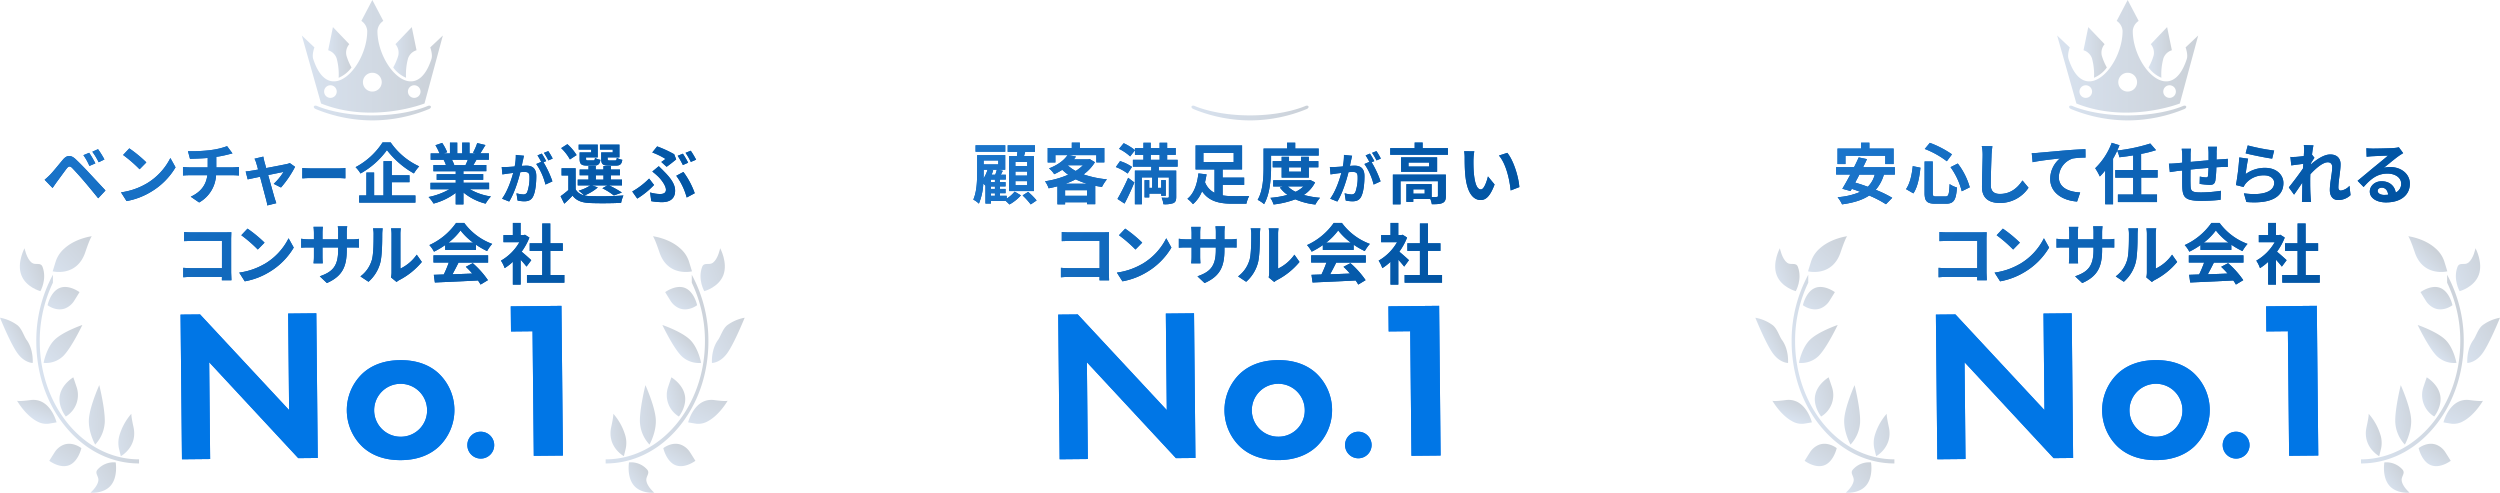<svg xmlns="http://www.w3.org/2000/svg" xmlns:xlink="http://www.w3.org/1999/xlink" width="1119.979" height="220.739" viewBox="0 0 1119.979 220.739"><defs><linearGradient id="a" x1="0.5" x2="0.5" y2="1" gradientUnits="objectBoundingBox"><stop offset="0" stop-color="#1b75cb"/><stop offset="1" stop-color="#0053a2"/></linearGradient><linearGradient id="q" x1="1.369" y1="-2.316" x2="9.477" y2="3.489" xlink:href="#a"/><linearGradient id="r" x1="0.126" y1="-2.142" x2="9.177" y2="3.265" xlink:href="#a"/><linearGradient id="s" x1="-0.983" y1="-1.965" x2="7.827" y2="3.094" xlink:href="#a"/><linearGradient id="t" x1="-2.383" y1="-2.48" x2="7.602" y2="3.354" xlink:href="#a"/><linearGradient id="u" x1="-4.048" y1="-12.759" x2="7.405" y2="14.676" xlink:href="#a"/><linearGradient id="v" x1="-3.58" y1="-1.775" x2="4.178" y2="2.957" xlink:href="#a"/><linearGradient id="w" x1="-4.824" y1="-1.735" x2="3.092" y2="2.879" xlink:href="#a"/><linearGradient id="x" x1="-7.33" y1="-2.292" x2="2.345" y2="3.357" xlink:href="#a"/><linearGradient id="y" x1="-6.887" y1="-1.826" x2="0.966" y2="2.961" xlink:href="#a"/><linearGradient id="z" x1="-7.899" y1="-1.989" x2="-0.172" y2="3.121" xlink:href="#a"/><linearGradient id="aa" x1="-1.149" y1="-4.065" x2="9.092" y2="1.829" xlink:href="#a"/><linearGradient id="ab" x1="-2.042" y1="-3.665" x2="7.009" y2="1.741" xlink:href="#a"/><linearGradient id="ac" x1="-2.999" y1="-3.36" x2="5.543" y2="1.658" xlink:href="#a"/><linearGradient id="ad" x1="-3.787" y1="-3.594" x2="4.248" y2="1.716" xlink:href="#a"/><linearGradient id="ae" x1="-4.798" y1="-3.042" x2="3.055" y2="1.581" xlink:href="#a"/><linearGradient id="af" x1="-5.883" y1="-3.04" x2="1.898" y2="1.58" xlink:href="#a"/><linearGradient id="ag" y1="0.5" x2="1" y2="0.5" gradientUnits="objectBoundingBox"><stop offset="0" stop-color="#d8e2ef"/><stop offset="1" stop-color="#cbd1d8"/></linearGradient><linearGradient id="ah" x1="0" y1="0.5" x2="1" y2="0.5" xlink:href="#ag"/><linearGradient id="ai" x1="0" y1="0.5" x2="1" y2="0.5" xlink:href="#ag"/><linearGradient id="aj" x1="0" y1="0.5" x2="1" y2="0.5" xlink:href="#ag"/><linearGradient id="ak" x1="0.126" y1="0.994" x2="0.831" y2="-0.011" xlink:href="#ag"/><linearGradient id="al" x1="0.004" y1="1.001" x2="0.994" y2="-0.007" xlink:href="#ag"/><linearGradient id="am" x1="0.123" y1="0.724" x2="0.797" y2="0.342" xlink:href="#ag"/><linearGradient id="an" x1="0.312" y1="0.636" x2="0.749" y2="0.32" xlink:href="#ag"/><linearGradient id="ao" x1="0.047" y1="1.034" x2="0.995" y2="-0.005" xlink:href="#ag"/><linearGradient id="ap" x1="0.149" y1="0.735" x2="0.83" y2="0.364" xlink:href="#ag"/><linearGradient id="aq" x1="-0.09" y1="0.796" x2="1.176" y2="0.2" xlink:href="#ag"/><linearGradient id="ar" x1="-0.028" y1="0.975" x2="1.055" y2="0.061" xlink:href="#ag"/><linearGradient id="as" x1="0.171" y1="1.007" x2="0.869" y2="0.007" xlink:href="#ag"/><linearGradient id="at" x1="-0.47" y1="0.767" x2="1.52" y2="0.233" xlink:href="#ag"/><linearGradient id="au" x1="0.349" y1="0.734" x2="0.705" y2="0.147" xlink:href="#ag"/><linearGradient id="av" x1="-0.328" y1="0.819" x2="1.346" y2="0.194" xlink:href="#ag"/><linearGradient id="aw" x1="0.29" y1="0.822" x2="0.753" y2="0.162" xlink:href="#ag"/><linearGradient id="ax" x1="0.341" y1="0.66" x2="0.661" y2="0.334" xlink:href="#ag"/><linearGradient id="ay" x1="-0.065" y1="0.876" x2="1.144" y2="0.191" xlink:href="#ag"/><linearGradient id="az" x1="-0.125" y1="0.908" x2="1.065" y2="0.047" xlink:href="#ag"/><linearGradient id="ba" x1="0.29" y1="0.722" x2="0.669" y2="0.306" xlink:href="#ag"/><linearGradient id="bb" x1="-0.158" y1="0.914" x2="1.179" y2="0.186" xlink:href="#ag"/><linearGradient id="bc" x1="-0.004" y1="0.715" x2="0.915" y2="0.282" xlink:href="#ag"/><linearGradient id="bd" x1="0.2" y1="0.759" x2="0.772" y2="0.277" xlink:href="#ag"/><linearGradient id="be" x1="0.249" y1="0.838" x2="0.711" y2="0.175" xlink:href="#ag"/><linearGradient id="bf" x1="-0.394" y1="0.733" x2="1.344" y2="0.267" xlink:href="#ag"/><linearGradient id="bg" x1="0.086" y1="1.078" x2="0.86" y2="-0.198" xlink:href="#ag"/><linearGradient id="bh" x1="-0.03" y1="0.702" x2="1.014" y2="0.312" xlink:href="#ag"/><linearGradient id="bw" x1="0.777" y1="-1.373" x2="7.506" y2="2.782" xlink:href="#a"/><linearGradient id="bx" x1="-0.364" y1="-1.275" x2="6.517" y2="2.712" xlink:href="#a"/><linearGradient id="by" x1="-1.513" y1="-1.28" x2="5.385" y2="2.717" xlink:href="#a"/><linearGradient id="bz" x1="-2.673" y1="-1.386" x2="4.229" y2="2.8" xlink:href="#a"/><linearGradient id="ca" x1="-3.771" y1="-1.272" x2="3.058" y2="2.704" xlink:href="#a"/><linearGradient id="cb" x1="-6.028" y1="-1.727" x2="2.325" y2="3.149" xlink:href="#a"/><linearGradient id="cc" x1="-6.367" y1="-1.272" x2="1.007" y2="2.709" xlink:href="#a"/><linearGradient id="cd" x1="-8.002" y1="-1.785" x2="-0.285" y2="3.251" xlink:href="#a"/><linearGradient id="ce" x1="-0.798" y1="-3.475" x2="8.042" y2="1.613" xlink:href="#a"/><linearGradient id="cf" x1="-1.732" y1="-3.124" x2="6.081" y2="1.543" xlink:href="#a"/><linearGradient id="cg" x1="-2.707" y1="-2.858" x2="4.667" y2="1.474" xlink:href="#a"/><linearGradient id="ch" x1="-3.511" y1="-3.063" x2="3.425" y2="1.521" xlink:href="#a"/><linearGradient id="ci" x1="-4.529" y1="-2.579" x2="2.25" y2="1.411" xlink:href="#a"/><linearGradient id="cj" x1="-5.616" y1="-2.578" x2="1.1" y2="1.411" xlink:href="#a"/><linearGradient id="eb" x1="0.964" y1="-1.455" x2="8.571" y2="2.725" xlink:href="#a"/><linearGradient id="ec" x1="-0.209" y1="-1.477" x2="6.804" y2="2.759" xlink:href="#a"/><linearGradient id="ed" x1="-1.905" y1="-1.637" x2="7.653" y2="2.895" xlink:href="#a"/><linearGradient id="ee" x1="-2.585" y1="-1.839" x2="5.721" y2="3.087" xlink:href="#a"/><linearGradient id="ef" x1="-3.245" y1="-1.463" x2="3.913" y2="2.734" xlink:href="#a"/><linearGradient id="eg" x1="-4.688" y1="-1.732" x2="2.895" y2="3.03" xlink:href="#a"/><linearGradient id="eh" x1="-7.235" y1="-1.625" x2="2.18" y2="2.905" xlink:href="#a"/><linearGradient id="ei" x1="-6.421" y1="-1.616" x2="0.82" y2="2.911" xlink:href="#a"/><linearGradient id="ej" x1="-8.895" y1="-1.711" x2="-0.348" y2="2.966" xlink:href="#a"/><linearGradient id="ek" x1="-0.952" y1="-3.705" x2="8.319" y2="1.63" xlink:href="#a"/><linearGradient id="el" x1="-1.868" y1="-3.335" x2="6.325" y2="1.559" xlink:href="#a"/><linearGradient id="em" x1="-2.835" y1="-3.053" x2="4.898" y2="1.489" xlink:href="#a"/><linearGradient id="en" x1="-3.632" y1="-3.27" x2="3.642" y2="1.537" xlink:href="#a"/><linearGradient id="eo" x1="-4.647" y1="-2.759" x2="2.462" y2="1.425" xlink:href="#a"/><linearGradient id="ep" x1="-5.733" y1="-2.758" x2="1.31" y2="1.425" xlink:href="#a"/><linearGradient id="fd" x1="-0.47" y1="0.767" x2="1.52" y2="0.233" xlink:href="#ag"/></defs><g transform="translate(80.881 137.021)" style="isolation:isolate"><g style="isolation:isolate"><path d="M59.047,166.786l-.637-64.821,8.75-.083,39.887,42.863-.429-43.251,12.626-.125.637,64.821-8.75.083-39.887-42.96.429,43.348-12.626.125Z" transform="translate(-58.41 -98.047)" fill="#1c7bea"/><path d="M153.163,122.3a22.661,22.661,0,0,1,.318,32.937c-3.558,3.337-8.985,6.022-16.946,6.092s-13.443-2.492-17.07-5.759a22.659,22.659,0,0,1-.318-32.936c3.558-3.337,8.985-6.022,16.946-6.092S149.536,119.033,153.163,122.3Zm-4.984,16.572a11.859,11.859,0,1,0-11.74,11.976A11.75,11.75,0,0,0,148.179,138.872Z" transform="translate(-37.726 -92.215)" fill="#1c7bea"/><path d="M157.173,139.7a6.016,6.016,0,1,1-5.953,6.078A5.937,5.937,0,0,1,157.173,139.7Z" transform="translate(-22.728 -83.311)" fill="#1c7bea"/><path d="M175.021,110.35l-9.65.1-.111-11.256,22.719-.222.665,67.064-13.069.125-.554-55.794Z" transform="translate(-17.33 -98.97)" fill="#1c7bea"/></g></g><g transform="translate(80.881 137.021)"><path d="M59.047,166.786l-.637-64.821,8.75-.083,39.887,42.863-.429-43.251,12.626-.125.637,64.821-8.75.083-39.887-42.96.429,43.348-12.626.125Z" transform="translate(-58.41 -98.047)" fill="#0076e6"/><path d="M153.163,122.3a22.661,22.661,0,0,1,.318,32.937c-3.558,3.337-8.985,6.022-16.946,6.092s-13.443-2.492-17.07-5.759a22.659,22.659,0,0,1-.318-32.936c3.558-3.337,8.985-6.022,16.946-6.092S149.536,119.033,153.163,122.3Zm-4.984,16.572a11.859,11.859,0,1,0-11.74,11.976A11.75,11.75,0,0,0,148.179,138.872Z" transform="translate(-37.726 -92.215)" fill="#0076e6"/><path d="M157.173,139.7a6.016,6.016,0,1,1-5.953,6.078A5.937,5.937,0,0,1,157.173,139.7Z" transform="translate(-22.728 -83.311)" fill="#0076e6"/><path d="M175.021,110.35l-9.65.1-.111-11.256,22.719-.222.665,67.064-13.069.125-.554-55.794Z" transform="translate(-17.33 -98.97)" fill="#0076e6"/></g><g transform="translate(19.992 63.782)"><g style="isolation:isolate"><path d="M16.894,59.72c1.329-1.357,3.641-4.264,5.676-6.687,1.744-2.077,3.489-2.4,5.8-.235,1.98,1.869,4.264,4.236,6.036,6.161,1.98,2.1,5,5.386,7.282,7.808l-3.254,3.489c-1.98-2.451-4.5-5.51-6.244-7.545-1.717-2.049-4.347-4.915-5.413-6.009-.941-.941-1.564-.886-2.423.18C23.208,58.363,21.1,61.3,19.912,62.89c-.678.941-1.384,1.98-1.924,2.755L14.43,61.976a32.237,32.237,0,0,0,2.451-2.243Zm20.269-5.095L34.5,55.774a25.9,25.9,0,0,0-2.7-4.818L34.38,49.89A44.663,44.663,0,0,1,37.163,54.625Zm4.056-1.744-2.575,1.246a30.491,30.491,0,0,0-2.838-4.707l2.547-1.149A42.155,42.155,0,0,1,41.219,52.88Z" transform="translate(-14.43 -45.224)" fill="url(#a)"/><path d="M50.489,63.848A27.746,27.746,0,0,0,61.26,52.33L63.572,56.5A31.353,31.353,0,0,1,52.621,67.448a32.123,32.123,0,0,1-10.979,4.167l-2.492-3.9a30.613,30.613,0,0,0,11.339-3.877Zm0-9.553-3.018,3.074a60.983,60.983,0,0,0-7.393-6.4L42.86,48.01a58.34,58.34,0,0,1,7.628,6.272Z" transform="translate(-4.926 -45.324)" fill="url(#a)"/><path d="M71.494,49.062a32.3,32.3,0,0,0,7.462-1.772l2.423,3.253c-1.011.235-1.772.443-2.284.568a50.144,50.144,0,0,1-4.97.983V56.8h7.462c.651,0,2.035-.125,2.7-.18v3.821c-.8-.055-1.8-.125-2.6-.125h-7.67a14.924,14.924,0,0,1-7.573,12.2L62.689,69.94c4.5-2.077,6.867-5.233,7.435-9.622H61.983c-.914,0-2.007.055-2.783.125V56.621a27.324,27.324,0,0,0,2.727.18h8.348V52.592c-2.838.235-5.953.318-7.933.388l-.914-3.433a70.8,70.8,0,0,0,10.093-.471Z" transform="translate(2.783 -45.601)" fill="url(#a)"/><path d="M87.884,52.941c.208.706.471,1.717.8,2.866,3.752-.706,7.905-1.509,9.054-1.772a5.506,5.506,0,0,0,1.509-.471l2.367,1.689a46.975,46.975,0,0,1-6.3,9.262l-3.254-1.634a25.722,25.722,0,0,0,4.375-5.33c-.706.125-3.669.734-6.867,1.384,1.121,4.084,2.4,8.639,2.838,10.176.18.5.568,1.841.8,2.423l-4.029,1.011a16.369,16.369,0,0,0-.526-2.6C88.216,68.35,87,63.726,85.932,59.7c-2.492.526-4.652.983-5.538,1.177l-.914-3.544c.941-.083,1.744-.18,2.727-.36.415-.055,1.481-.235,2.838-.5-.291-1.149-.568-2.1-.775-2.755a9.953,9.953,0,0,0-.831-2.1l3.96-.941c.125.678.291,1.481.471,2.243Z" transform="translate(10.58 -44.301)" fill="url(#a)"/><path d="M101.617,54.54h12.723c1.108,0,2.16-.125,2.769-.18v4.652c-.568-.028-1.772-.152-2.769-.152H101.617c-1.343,0-2.935.055-3.807.152V54.36C98.668,54.443,100.4,54.54,101.617,54.54Z" transform="translate(17.627 -42.883)" fill="url(#a)"/><path d="M130.764,46.07a31.383,31.383,0,0,0,12.779,10.743,19.094,19.094,0,0,0-2.367,3.17A39.718,39.718,0,0,1,129.1,49.531a36.607,36.607,0,0,1-11.837,10.48,14.758,14.758,0,0,0-2.215-2.838,32.486,32.486,0,0,0,12.1-11.1h3.613Zm.5,23.771h10.591v3.2H116.67v-3.2H119.9V59.569h3.461V69.841h4.209V54.488h3.7v6.327H139.2v3.1h-7.933v5.926Z" transform="translate(24.255 -46.07)" fill="url(#a)"/><path d="M157.208,67.055a26.406,26.406,0,0,0,9.387,3.226,16.072,16.072,0,0,0-2.367,3.2,25.259,25.259,0,0,1-9.94-5v5.33h-3.461v-5.15a28.072,28.072,0,0,1-9.913,4.79,16.828,16.828,0,0,0-2.243-2.935,30.987,30.987,0,0,0,9.345-3.461h-8.487V64.148h11.311v-1.3h-8.528V60.3h8.528V58.97H140.83V56.215h5.621A13.156,13.156,0,0,0,145.44,53.9l.36-.055h-6.189V50.982h3.973a26.737,26.737,0,0,0-1.841-3.669l3.018-1.038A21.757,21.757,0,0,1,147,50.442l-1.454.526h2.7V46.15h3.281v4.818h2.187V46.15h3.309v4.818h2.63l-1.066-.332a24.426,24.426,0,0,0,1.869-4.292l3.7.886c-.831,1.357-1.634,2.7-2.312,3.724h3.849V53.82h-5.566c-.471.858-.941,1.661-1.384,2.367h5.8v2.755H154.273v1.329h8.874v2.547h-8.874v1.3h11.519v2.907h-8.584Zm-8.044-13.194a16.163,16.163,0,0,1,1.011,2.284l-.5.083h5.538c.36-.706.706-1.564,1.038-2.367h-7.075Z" transform="translate(33.336 -46.039)" fill="url(#a)"/><path d="M171.841,52.988c-.152.734-.346,1.648-.512,2.534.831-.055,1.551-.1,2.063-.1,2.6,0,4.444,1.149,4.444,4.693,0,2.894-.346,6.867-1.4,9.013-.8,1.717-2.16,2.257-4.029,2.257a15.492,15.492,0,0,1-2.949-.346l-.512-3.24a14.541,14.541,0,0,0,2.99.512,1.807,1.807,0,0,0,1.841-1.052,19.445,19.445,0,0,0,1.011-6.8c0-1.966-.858-2.229-2.381-2.229-.388,0-1.011.055-1.717.1-.928,3.738-2.755,9.553-5.012,13.152L162.5,70.211c2.381-3.212,4.07-8.168,4.984-11.533-.886.1-1.675.194-2.1.249-.706.125-1.994.291-2.755.415l-.291-3.337a23.817,23.817,0,0,0,2.63,0c.761-.028,1.911-.1,3.17-.222a24.344,24.344,0,0,0,.512-5.178l3.655.374c-.152.637-.318,1.426-.443,2.035Zm10.411.388-1.2.512a45.149,45.149,0,0,1,4,8.57l-3.115,1.426a27.531,27.531,0,0,0-4.126-9.207l2.215-.955a26.4,26.4,0,0,0-1.675-2.894l1.938-.817c.609.914,1.5,2.451,1.966,3.364Zm2.921-1.135-1.938.831a27.159,27.159,0,0,0-1.994-3.392l1.966-.789a32.1,32.1,0,0,1,1.966,3.337Z" transform="translate(42.433 -44.986)" fill="url(#a)"/><path d="M198.059,66.033a21.877,21.877,0,0,1-5.981,3.586,11.731,11.731,0,0,0,2.423.291,145.714,145.714,0,0,0,15.035-.263,14.881,14.881,0,0,0-1.038,3.281c-3.752.208-10.3.263-14,.083-3.558-.152-5.981-1.011-7.753-3.309-1.121,1.177-2.284,2.34-3.7,3.613l-1.661-3.35a43.8,43.8,0,0,0,3.489-2.755V60.675h-3.046V57.449h6.3v9.47a5.724,5.724,0,0,0,3.821,2.658,21.308,21.308,0,0,0-2.492-2.077,18.347,18.347,0,0,0,5.233-2.367h-5.621v-2.6h4.818V60.578h-3.96V58h3.96V56.438h3.254V58h3.433V56.438h3.35V58h4.056v2.575h-4.056V62.53h4.97v2.6h-5.773a45.43,45.43,0,0,1,5.718,3.2l-3.586,1.3a29.333,29.333,0,0,0-5.15-3.226l2.243-1.274h-6.895l2.575.886ZM185.571,53.489a20.779,20.779,0,0,0-3.932-5.067l2.783-1.772a21.14,21.14,0,0,1,4.14,4.887Zm9.5-4.416h-5.593V46.858h8.556v5.718H192.8V53.2c0,.623.125.734.886.734h2.284c.6,0,.706-.18.831-1.149a6.952,6.952,0,0,0,2.423.886c-.291,2.007-1.094,2.575-2.866,2.575h-3.1c-2.6,0-3.35-.678-3.35-3.046V50.333h5.178V49.087Zm2.1,13.471h3.433V60.592h-3.433Zm7.6-13.471h-5.746V46.858h8.736v5.718h-5.3v.6c0,.651.152.775.886.775h2.4c.6,0,.706-.18.831-1.177a7.555,7.555,0,0,0,2.451.886c-.291,2.049-1.066,2.6-2.935,2.6h-3.17c-2.658,0-3.35-.678-3.35-3.046V50.347h5.178V49.1Z" transform="translate(49.761 -45.847)" fill="url(#a)"/><path d="M206.823,70.754l-2.243-3.17a34.509,34.509,0,0,0,7.545-5.8l2.215,2.866a37.317,37.317,0,0,1-7.518,6.092Zm10.3-2.049c1.509,0,2.547-.526,2.547-1.924,0-1.8-2.049-4.472-3.378-5.8a32.883,32.883,0,0,0-2.727-2.34l2.894-2.4c.858.858,1.634,1.592,2.4,2.4,3.17,3.17,4.915,5.829,4.915,8.556,0,3.96-2.81,5.15-5.884,5.15a27.607,27.607,0,0,1-4.79-.443l-.526-3.9a16.239,16.239,0,0,0,4.555.706Zm2.34-15.714a32.426,32.426,0,0,0-5.926-2.894l2.187-2.727a50.394,50.394,0,0,1,7.642,3.517l.886,2.312c-.8.651-3.074,2.492-4.292,3.309l-2.367-2.16c.706-.471,1.454-1.038,1.869-1.357Zm4.832,7.545,3.2-1.717a36.458,36.458,0,0,1,5.067,9.525l-3.586,1.924A29.157,29.157,0,0,0,224.295,60.536Zm5.33-5.856-2.367,1.038a39.556,39.556,0,0,0-2.34-4.14l2.34-.941a41.032,41.032,0,0,1,2.367,4.056Zm3.558-1.357-2.367,1.011a30.722,30.722,0,0,0-2.367-4.084l2.34-.941a39.387,39.387,0,0,1,2.4,4.029Z" transform="translate(58.677 -45.57)" fill="url(#a)"/><path d="M63.319,75.226H78.23c.858,0,2.1-.028,2.6-.055-.028.678-.083,1.869-.083,2.727V93.224c0,1.038.055,2.6.125,3.489H76.582c.028-.471.028-.983.028-1.537h-13.5c-1.149,0-2.838.083-3.821.18V91.12c1.038.083,2.367.18,3.7.18H76.624V79.047H63.333c-1.246,0-2.838.055-3.669.125V75.06c1.094.125,2.63.18,3.641.18Z" transform="translate(2.817 -34.924)" fill="url(#a)"/><path d="M88.739,89.818A27.746,27.746,0,0,0,99.51,78.3l2.312,4.167A31.353,31.353,0,0,1,90.871,93.418a32.124,32.124,0,0,1-10.979,4.167l-2.492-3.9A30.613,30.613,0,0,0,88.739,89.8Zm0-9.553-3.018,3.074a60.984,60.984,0,0,0-7.393-6.4L81.11,73.98a58.342,58.342,0,0,1,7.628,6.272Z" transform="translate(9.78 -35.339)" fill="url(#a)"/><path d="M108.959,98.629l-3.17-2.99c5.718-1.98,8.224-4.527,8.224-11.81V82.707h-7.019v4.029c0,1.3.083,2.52.125,3.1h-4.14a24.876,24.876,0,0,0,.18-3.1V82.707h-2.52c-1.481,0-2.547.055-3.2.125V78.8a19.959,19.959,0,0,0,3.2.263h2.52V76.131a24.97,24.97,0,0,0-.18-2.658h4.209a18.887,18.887,0,0,0-.18,2.658v2.935h7.019v-3.1a18.442,18.442,0,0,0-.18-2.755h4.236a19.463,19.463,0,0,0-.208,2.755v3.1h2.187a17.184,17.184,0,0,0,3.253-.208v3.932c-.651-.055-1.689-.083-3.253-.083h-2.187v.983c0,7.338-1.772,11.81-8.9,14.952Z" transform="translate(17.485 -35.636)" fill="url(#a)"/><path d="M121.659,88.348c.831-2.547.858-8.141.858-11.726a11.255,11.255,0,0,0-.263-2.727H126.6a19.954,19.954,0,0,0-.208,2.7c0,3.489-.083,9.733-.886,12.723a17.347,17.347,0,0,1-5.275,8.5l-3.613-2.4a13.9,13.9,0,0,0,5.026-7.075Zm8.9,5.33V76.427a13.519,13.519,0,0,0-.235-2.547h4.416a15.191,15.191,0,0,0-.208,2.575V91.933a18.794,18.794,0,0,0,7.31-6.244l2.284,3.254a32.465,32.465,0,0,1-10.037,8.085,6.524,6.524,0,0,0-1.274.886l-2.492-2.049A10.791,10.791,0,0,0,130.562,93.678Z" transform="translate(24.859 -35.378)" fill="url(#a)"/><path d="M146,82.053a34.393,34.393,0,0,1-5,2.963,13.7,13.7,0,0,0-2.077-2.963,29.494,29.494,0,0,0,11.962-9.913h3.669a27.2,27.2,0,0,0,12.516,9.387,18.219,18.219,0,0,0-2.284,3.226,35.809,35.809,0,0,1-4.97-2.866v2.34H146v-2.16Zm-5.233,4.61h24.477v3.253H151.986c-.858,1.744-1.841,3.586-2.727,5.233,2.838-.083,5.884-.208,8.9-.332a35.437,35.437,0,0,0-2.894-3.018l3.1-1.634a40.464,40.464,0,0,1,6.784,7.6l-3.281,1.98a14.86,14.86,0,0,0-1.177-1.841c-6.95.388-14.26.678-19.3.914l-.471-3.434,4.472-.152a53.363,53.363,0,0,0,2.243-5.358h-6.867V86.622Zm17.79-5.676a28.335,28.335,0,0,1-5.676-5.482,27.552,27.552,0,0,1-5.413,5.482h11.1Z" transform="translate(33.436 -36.047)" fill="url(#a)"/><path d="M173.54,91.7c-.623-.831-1.634-2.007-2.63-3.1V99.76H167.42V89.543a24.212,24.212,0,0,1-3.669,2.838,14.017,14.017,0,0,0-1.661-3.35,22.055,22.055,0,0,0,8.251-8.251h-7.13v-3.2h4.209V72.14h3.489v5.441h1.329l.623-.152,1.98,1.274a29.062,29.062,0,0,1-3.489,6.327c1.426,1.149,3.7,3.2,4.32,3.793l-2.132,2.866Zm16.96,3.766V98.9H173.747V95.468h6.839V84.642h-5.621V81.236h5.621V72.389H184.2v8.847h5.593v3.406H184.2V95.468Z" transform="translate(42.341 -36.047)" fill="url(#a)"/></g><path d="M16.894,59.72c1.329-1.357,3.641-4.264,5.676-6.687,1.744-2.077,3.489-2.4,5.8-.235,1.98,1.869,4.264,4.236,6.036,6.161,1.98,2.1,5,5.386,7.282,7.808l-3.254,3.489c-1.98-2.451-4.5-5.51-6.244-7.545-1.717-2.049-4.347-4.915-5.413-6.009-.941-.941-1.564-.886-2.423.18C23.208,58.363,21.1,61.3,19.912,62.89c-.678.941-1.384,1.98-1.924,2.755L14.43,61.976a32.237,32.237,0,0,0,2.451-2.243Zm20.269-5.095L34.5,55.774a25.9,25.9,0,0,0-2.7-4.818L34.38,49.89A44.663,44.663,0,0,1,37.163,54.625Zm4.056-1.744-2.575,1.246a30.491,30.491,0,0,0-2.838-4.707l2.547-1.149A42.155,42.155,0,0,1,41.219,52.88Z" transform="translate(-14.43 -45.224)" fill="url(#q)"/><path d="M50.489,63.848A27.746,27.746,0,0,0,61.26,52.33L63.572,56.5A31.353,31.353,0,0,1,52.621,67.448a32.123,32.123,0,0,1-10.979,4.167l-2.492-3.9a30.613,30.613,0,0,0,11.339-3.877Zm0-9.553-3.018,3.074a60.983,60.983,0,0,0-7.393-6.4L42.86,48.01a58.34,58.34,0,0,1,7.628,6.272Z" transform="translate(-4.926 -45.324)" fill="url(#r)"/><path d="M71.494,49.062a32.3,32.3,0,0,0,7.462-1.772l2.423,3.253c-1.011.235-1.772.443-2.284.568a50.144,50.144,0,0,1-4.97.983V56.8h7.462c.651,0,2.035-.125,2.7-.18v3.821c-.8-.055-1.8-.125-2.6-.125h-7.67a14.924,14.924,0,0,1-7.573,12.2L62.689,69.94c4.5-2.077,6.867-5.233,7.435-9.622H61.983c-.914,0-2.007.055-2.783.125V56.621a27.324,27.324,0,0,0,2.727.18h8.348V52.592c-2.838.235-5.953.318-7.933.388l-.914-3.433a70.8,70.8,0,0,0,10.093-.471Z" transform="translate(2.783 -45.601)" fill="url(#s)"/><path d="M87.884,52.941c.208.706.471,1.717.8,2.866,3.752-.706,7.905-1.509,9.054-1.772a5.506,5.506,0,0,0,1.509-.471l2.367,1.689a46.975,46.975,0,0,1-6.3,9.262l-3.254-1.634a25.722,25.722,0,0,0,4.375-5.33c-.706.125-3.669.734-6.867,1.384,1.121,4.084,2.4,8.639,2.838,10.176.18.5.568,1.841.8,2.423l-4.029,1.011a16.369,16.369,0,0,0-.526-2.6C88.216,68.35,87,63.726,85.932,59.7c-2.492.526-4.652.983-5.538,1.177l-.914-3.544c.941-.083,1.744-.18,2.727-.36.415-.055,1.481-.235,2.838-.5-.291-1.149-.568-2.1-.775-2.755a9.953,9.953,0,0,0-.831-2.1l3.96-.941c.125.678.291,1.481.471,2.243Z" transform="translate(10.58 -44.301)" fill="url(#t)"/><path d="M101.617,54.54h12.723c1.108,0,2.16-.125,2.769-.18v4.652c-.568-.028-1.772-.152-2.769-.152H101.617c-1.343,0-2.935.055-3.807.152V54.36C98.668,54.443,100.4,54.54,101.617,54.54Z" transform="translate(17.627 -42.883)" fill="url(#u)"/><path d="M130.764,46.07a31.383,31.383,0,0,0,12.779,10.743,19.094,19.094,0,0,0-2.367,3.17A39.718,39.718,0,0,1,129.1,49.531a36.607,36.607,0,0,1-11.837,10.48,14.758,14.758,0,0,0-2.215-2.838,32.486,32.486,0,0,0,12.1-11.1h3.613Zm.5,23.771h10.591v3.2H116.67v-3.2H119.9V59.569h3.461V69.841h4.209V54.488h3.7v6.327H139.2v3.1h-7.933v5.926Z" transform="translate(24.255 -46.07)" fill="url(#v)"/><path d="M157.208,67.055a26.406,26.406,0,0,0,9.387,3.226,16.072,16.072,0,0,0-2.367,3.2,25.259,25.259,0,0,1-9.94-5v5.33h-3.461v-5.15a28.072,28.072,0,0,1-9.913,4.79,16.828,16.828,0,0,0-2.243-2.935,30.987,30.987,0,0,0,9.345-3.461h-8.487V64.148h11.311v-1.3h-8.528V60.3h8.528V58.97H140.83V56.215h5.621A13.156,13.156,0,0,0,145.44,53.9l.36-.055h-6.189V50.982h3.973a26.737,26.737,0,0,0-1.841-3.669l3.018-1.038A21.757,21.757,0,0,1,147,50.442l-1.454.526h2.7V46.15h3.281v4.818h2.187V46.15h3.309v4.818h2.63l-1.066-.332a24.426,24.426,0,0,0,1.869-4.292l3.7.886c-.831,1.357-1.634,2.7-2.312,3.724h3.849V53.82h-5.566c-.471.858-.941,1.661-1.384,2.367h5.8v2.755H154.273v1.329h8.874v2.547h-8.874v1.3h11.519v2.907h-8.584Zm-8.044-13.194a16.163,16.163,0,0,1,1.011,2.284l-.5.083h5.538c.36-.706.706-1.564,1.038-2.367h-7.075Z" transform="translate(33.336 -46.039)" fill="url(#w)"/><path d="M171.841,52.988c-.152.734-.346,1.648-.512,2.534.831-.055,1.551-.1,2.063-.1,2.6,0,4.444,1.149,4.444,4.693,0,2.894-.346,6.867-1.4,9.013-.8,1.717-2.16,2.257-4.029,2.257a15.492,15.492,0,0,1-2.949-.346l-.512-3.24a14.541,14.541,0,0,0,2.99.512,1.807,1.807,0,0,0,1.841-1.052,19.445,19.445,0,0,0,1.011-6.8c0-1.966-.858-2.229-2.381-2.229-.388,0-1.011.055-1.717.1-.928,3.738-2.755,9.553-5.012,13.152L162.5,70.211c2.381-3.212,4.07-8.168,4.984-11.533-.886.1-1.675.194-2.1.249-.706.125-1.994.291-2.755.415l-.291-3.337a23.817,23.817,0,0,0,2.63,0c.761-.028,1.911-.1,3.17-.222a24.344,24.344,0,0,0,.512-5.178l3.655.374c-.152.637-.318,1.426-.443,2.035Zm10.411.388-1.2.512a45.149,45.149,0,0,1,4,8.57l-3.115,1.426a27.531,27.531,0,0,0-4.126-9.207l2.215-.955a26.4,26.4,0,0,0-1.675-2.894l1.938-.817c.609.914,1.5,2.451,1.966,3.364Zm2.921-1.135-1.938.831a27.159,27.159,0,0,0-1.994-3.392l1.966-.789a32.1,32.1,0,0,1,1.966,3.337Z" transform="translate(42.433 -44.986)" fill="url(#x)"/><path d="M198.059,66.033a21.877,21.877,0,0,1-5.981,3.586,11.731,11.731,0,0,0,2.423.291,145.714,145.714,0,0,0,15.035-.263,14.881,14.881,0,0,0-1.038,3.281c-3.752.208-10.3.263-14,.083-3.558-.152-5.981-1.011-7.753-3.309-1.121,1.177-2.284,2.34-3.7,3.613l-1.661-3.35a43.8,43.8,0,0,0,3.489-2.755V60.675h-3.046V57.449h6.3v9.47a5.724,5.724,0,0,0,3.821,2.658,21.308,21.308,0,0,0-2.492-2.077,18.347,18.347,0,0,0,5.233-2.367h-5.621v-2.6h4.818V60.578h-3.96V58h3.96V56.438h3.254V58h3.433V56.438h3.35V58h4.056v2.575h-4.056V62.53h4.97v2.6h-5.773a45.43,45.43,0,0,1,5.718,3.2l-3.586,1.3a29.333,29.333,0,0,0-5.15-3.226l2.243-1.274h-6.895l2.575.886ZM185.571,53.489a20.779,20.779,0,0,0-3.932-5.067l2.783-1.772a21.14,21.14,0,0,1,4.14,4.887Zm9.5-4.416h-5.593V46.858h8.556v5.718H192.8V53.2c0,.623.125.734.886.734h2.284c.6,0,.706-.18.831-1.149a6.952,6.952,0,0,0,2.423.886c-.291,2.007-1.094,2.575-2.866,2.575h-3.1c-2.6,0-3.35-.678-3.35-3.046V50.333h5.178V49.087Zm2.1,13.471h3.433V60.592h-3.433Zm7.6-13.471h-5.746V46.858h8.736v5.718h-5.3v.6c0,.651.152.775.886.775h2.4c.6,0,.706-.18.831-1.177a7.555,7.555,0,0,0,2.451.886c-.291,2.049-1.066,2.6-2.935,2.6h-3.17c-2.658,0-3.35-.678-3.35-3.046V50.347h5.178V49.1Z" transform="translate(49.761 -45.847)" fill="url(#y)"/><path d="M206.823,70.754l-2.243-3.17a34.509,34.509,0,0,0,7.545-5.8l2.215,2.866a37.317,37.317,0,0,1-7.518,6.092Zm10.3-2.049c1.509,0,2.547-.526,2.547-1.924,0-1.8-2.049-4.472-3.378-5.8a32.883,32.883,0,0,0-2.727-2.34l2.894-2.4c.858.858,1.634,1.592,2.4,2.4,3.17,3.17,4.915,5.829,4.915,8.556,0,3.96-2.81,5.15-5.884,5.15a27.607,27.607,0,0,1-4.79-.443l-.526-3.9a16.239,16.239,0,0,0,4.555.706Zm2.34-15.714a32.426,32.426,0,0,0-5.926-2.894l2.187-2.727a50.394,50.394,0,0,1,7.642,3.517l.886,2.312c-.8.651-3.074,2.492-4.292,3.309l-2.367-2.16c.706-.471,1.454-1.038,1.869-1.357Zm4.832,7.545,3.2-1.717a36.458,36.458,0,0,1,5.067,9.525l-3.586,1.924A29.157,29.157,0,0,0,224.295,60.536Zm5.33-5.856-2.367,1.038a39.556,39.556,0,0,0-2.34-4.14l2.34-.941a41.032,41.032,0,0,1,2.367,4.056Zm3.558-1.357-2.367,1.011a30.722,30.722,0,0,0-2.367-4.084l2.34-.941a39.387,39.387,0,0,1,2.4,4.029Z" transform="translate(58.677 -45.57)" fill="url(#z)"/><path d="M63.319,75.226H78.23c.858,0,2.1-.028,2.6-.055-.028.678-.083,1.869-.083,2.727V93.224c0,1.038.055,2.6.125,3.489H76.582c.028-.471.028-.983.028-1.537h-13.5c-1.149,0-2.838.083-3.821.18V91.12c1.038.083,2.367.18,3.7.18H76.624V79.047H63.333c-1.246,0-2.838.055-3.669.125V75.06c1.094.125,2.63.18,3.641.18Z" transform="translate(2.817 -34.924)" fill="url(#aa)"/><path d="M88.739,89.818A27.746,27.746,0,0,0,99.51,78.3l2.312,4.167A31.353,31.353,0,0,1,90.871,93.418a32.124,32.124,0,0,1-10.979,4.167l-2.492-3.9A30.613,30.613,0,0,0,88.739,89.8Zm0-9.553-3.018,3.074a60.984,60.984,0,0,0-7.393-6.4L81.11,73.98a58.342,58.342,0,0,1,7.628,6.272Z" transform="translate(9.78 -35.339)" fill="url(#ab)"/><path d="M108.959,98.629l-3.17-2.99c5.718-1.98,8.224-4.527,8.224-11.81V82.707h-7.019v4.029c0,1.3.083,2.52.125,3.1h-4.14a24.876,24.876,0,0,0,.18-3.1V82.707h-2.52c-1.481,0-2.547.055-3.2.125V78.8a19.959,19.959,0,0,0,3.2.263h2.52V76.131a24.97,24.97,0,0,0-.18-2.658h4.209a18.887,18.887,0,0,0-.18,2.658v2.935h7.019v-3.1a18.442,18.442,0,0,0-.18-2.755h4.236a19.463,19.463,0,0,0-.208,2.755v3.1h2.187a17.184,17.184,0,0,0,3.253-.208v3.932c-.651-.055-1.689-.083-3.253-.083h-2.187v.983c0,7.338-1.772,11.81-8.9,14.952Z" transform="translate(17.485 -35.636)" fill="url(#ac)"/><path d="M121.659,88.348c.831-2.547.858-8.141.858-11.726a11.255,11.255,0,0,0-.263-2.727H126.6a19.954,19.954,0,0,0-.208,2.7c0,3.489-.083,9.733-.886,12.723a17.347,17.347,0,0,1-5.275,8.5l-3.613-2.4a13.9,13.9,0,0,0,5.026-7.075Zm8.9,5.33V76.427a13.519,13.519,0,0,0-.235-2.547h4.416a15.191,15.191,0,0,0-.208,2.575V91.933a18.794,18.794,0,0,0,7.31-6.244l2.284,3.254a32.465,32.465,0,0,1-10.037,8.085,6.524,6.524,0,0,0-1.274.886l-2.492-2.049A10.791,10.791,0,0,0,130.562,93.678Z" transform="translate(24.859 -35.378)" fill="url(#ad)"/><path d="M146,82.053a34.393,34.393,0,0,1-5,2.963,13.7,13.7,0,0,0-2.077-2.963,29.494,29.494,0,0,0,11.962-9.913h3.669a27.2,27.2,0,0,0,12.516,9.387,18.219,18.219,0,0,0-2.284,3.226,35.809,35.809,0,0,1-4.97-2.866v2.34H146v-2.16Zm-5.233,4.61h24.477v3.253H151.986c-.858,1.744-1.841,3.586-2.727,5.233,2.838-.083,5.884-.208,8.9-.332a35.437,35.437,0,0,0-2.894-3.018l3.1-1.634a40.464,40.464,0,0,1,6.784,7.6l-3.281,1.98a14.86,14.86,0,0,0-1.177-1.841c-6.95.388-14.26.678-19.3.914l-.471-3.434,4.472-.152a53.363,53.363,0,0,0,2.243-5.358h-6.867V86.622Zm17.79-5.676a28.335,28.335,0,0,1-5.676-5.482,27.552,27.552,0,0,1-5.413,5.482h11.1Z" transform="translate(33.436 -36.047)" fill="url(#ae)"/><path d="M173.54,91.7c-.623-.831-1.634-2.007-2.63-3.1V99.76H167.42V89.543a24.212,24.212,0,0,1-3.669,2.838,14.017,14.017,0,0,0-1.661-3.35,22.055,22.055,0,0,0,8.251-8.251h-7.13v-3.2h4.209V72.14h3.489v5.441h1.329l.623-.152,1.98,1.274a29.062,29.062,0,0,1-3.489,6.327c1.426,1.149,3.7,3.2,4.32,3.793l-2.132,2.866Zm16.96,3.766V98.9H173.747V95.468h6.839V84.642h-5.621V81.236h5.621V72.389H184.2v8.847h5.593v3.406H184.2V95.468Z" transform="translate(42.341 -36.047)" fill="url(#af)"/></g><path d="M152.658,34.29s-9.11,4.264-24.893,4.264-24.893-4.264-24.893-4.264c-1.5-.5-1.883.845-.429,1.44A67.25,67.25,0,0,0,127.765,40.8a67.25,67.25,0,0,0,25.322-5.067c1.454-.6,1.066-1.938-.429-1.44Z" transform="translate(39.049 13.142)" fill="url(#ag)"/><path d="M127.22,26.851a13.859,13.859,0,0,0,5.759,4.61,27.023,27.023,0,0,1,.914-8.736,5.778,5.778,0,0,1,3.78-3.586L135.541,8.77l-7.324,7.656a5.8,5.8,0,0,1,1.288,5.053,25.371,25.371,0,0,1-2.284,5.386Z" transform="translate(48.926 3.372)" fill="url(#ah)"/><path d="M152.613,46.366l8.224-30.458-5.649,5.33s1.191,3.17.54,5.178c-7.116,22-24.2,3.267-24.2-12.543a5.813,5.813,0,0,1,2.63-4.5L129.244,0l-4.915,9.373a5.781,5.781,0,0,1,2.63,4.5c0,15.811-17.084,34.542-24.2,12.543-.651-2.007.54-5.178.54-5.178l-5.649-5.33,8.625,30.458c22.968,9.193,46.324,0,46.324,0Zm-4.6-8.168a2.824,2.824,0,1,1-2.824,2.824A2.827,2.827,0,0,1,148.017,38.2ZM129.244,32.6h0a4.209,4.209,0,1,1,0,8.418h0a4.209,4.209,0,0,1,0-8.418ZM110.47,38.2a2.824,2.824,0,1,1-2.824,2.824A2.827,2.827,0,0,1,110.47,38.2Z" transform="translate(37.557 0)" fill="url(#ai)"/><path d="M109.96,22.739a27.065,27.065,0,0,1,.914,8.736,13.775,13.775,0,0,0,5.759-4.61,25.372,25.372,0,0,1-2.284-5.386,5.824,5.824,0,0,1,1.288-5.053L108.312,8.77,106.18,19.14a5.806,5.806,0,0,1,3.78,3.586Z" transform="translate(40.837 3.372)" fill="url(#aj)"/><path d="M20.779,93.318c4.126-1.7,8.916,1.855,8.916,1.855s-.941,1.564-2.257,3.655a8.625,8.625,0,0,1-4,3.558c-4.126,1.7-8.058-1.357-8.058-1.357s1.274-6.022,5.4-7.711Z" transform="translate(5.927 35.7)" fill="url(#ak)"/><path d="M22.808,119.143a11.172,11.172,0,0,1-8.708,3s1.177-6.687,4.956-10.37,12.4-6.618,12.4-6.618-4.873,10.287-8.639,13.983Z" transform="translate(5.435 40.431)" fill="url(#al)"/><path d="M7.06,92.31C5,86.772,8.514,80.32,8.514,80.32s.9,4.721,3.226,6.493c1.717,1.315,3.987-.443,4.859,1.924,2.063,5.552-.969,10.827-.969,10.827S9.123,97.847,7.06,92.31Z" transform="translate(2.479 30.88)" fill="url(#am)"/><path d="M11.938,112.792c3.184,4.4,2.7,10.287,2.7,10.287s-3.641.042-6.825-4.361S-.01,102.81-.01,102.81a18.855,18.855,0,0,1,7.795,3.35c2.077,1.675,2.907,4.915,4.14,6.632Z" transform="translate(0.01 39.527)" fill="url(#an)"/><path d="M31.618,83.667c-3.793,11.2-14.578,8.5-14.578,8.5s.568-1.9,1.384-4.5a13.193,13.193,0,0,1,3.946-5.815c5.053-4.541,12.211-5.413,12.211-5.413s-.6.249-2.963,7.227Z" transform="translate(6.565 29.389)" fill="url(#ao)"/><path d="M13.281,118.749a60.251,60.251,0,0,1,5.9-26.277V88.9a61.925,61.925,0,0,0-7.448,29.849c0,14.62,4.79,28.354,13.485,38.682s20.255,16.018,32.549,16.018v-1.841c-24.533,0-44.483-23.716-44.483-52.873Z" transform="translate(4.524 34.179)" fill="url(#ap)"/><path d="M19.408,130.116c.955-5.067,6.022-8.016,6.022-8.016s.623,1.772,1.426,4.209a11.2,11.2,0,0,1-4.79,13.346s-3.627-4.472-2.672-9.525Z" transform="translate(7.409 46.944)" fill="url(#aq)"/><path d="M38.425,159.915c-3.253,3.918-9.165,3.267-9.165,3.267s3.087-2.589,3.517-5.289c.332-2.007-1.758-3.337-.374-5a9.62,9.62,0,0,1,8.155-3.254s1.108,6.369-2.146,10.287Z" transform="translate(11.263 57.516)" fill="url(#ar)"/><path d="M24.828,153.193c-4.14,1.648-8.888-1.966-8.888-1.966s.955-1.551,2.284-3.627a8.574,8.574,0,0,1,4.043-3.517c4.14-1.648,8.044,1.468,8.044,1.468s-1.329,5.995-5.469,7.642Z" transform="translate(6.142 55.211)" fill="url(#as)"/><path d="M35.83,141.732a15.831,15.831,0,0,1-4.25,9.525s-3.212-5.662-2.81-11.45,4.638-15.188,4.638-15.188,2.824,11.325,2.437,17.112Z" transform="translate(11.062 47.912)" fill="url(#at)"/><path d="M11.495,129.484c8.958-1.177,11.713,9.982,11.713,9.982s-1.481.277-3.544.6a8.6,8.6,0,0,1-5.482-1.218c-5.109-2.8-8.681-9.082-8.681-9.082s.415.457,5.995-.277Z" transform="translate(2.128 49.749)" fill="url(#au)"/><path d="M45.074,139.879c1.938,8.874-5.676,13.014-5.676,13.014s-.374-1.468-.858-3.489a12.165,12.165,0,0,1,.194-5.676,25.644,25.644,0,0,1,5.4-9.857s-.277.471.941,6.009Z" transform="translate(14.735 51.469)" fill="url(#av)"/><path d="M224.146,93.318c-4.126-1.7-8.916,1.855-8.916,1.855s.941,1.564,2.257,3.655a8.625,8.625,0,0,0,4,3.558c4.126,1.7,8.058-1.357,8.058-1.357s-1.274-6.022-5.4-7.711Z" transform="translate(82.763 35.7)" fill="url(#aw)"/><path d="M222.963,119.143a11.172,11.172,0,0,0,8.708,3s-1.177-6.687-4.956-10.37-12.4-6.618-12.4-6.618,4.873,10.287,8.639,13.983Z" transform="translate(82.409 40.431)" fill="url(#ax)"/><path d="M236.919,92.31c2.063-5.538-1.454-11.989-1.454-11.989s-.9,4.721-3.226,6.493c-1.717,1.315-3.987-.443-4.859,1.924-2.063,5.552.969,10.827.969,10.827s6.507-1.717,8.57-7.255Z" transform="translate(87.158 30.88)" fill="url(#ay)"/><path d="M233.077,112.792c-3.184,4.4-2.7,10.287-2.7,10.287s3.641.042,6.825-4.361,7.822-15.908,7.822-15.908a18.855,18.855,0,0,0-7.795,3.35c-2.077,1.675-2.907,4.915-4.14,6.632Z" transform="translate(88.576 39.527)" fill="url(#az)"/><path d="M214.2,83.667c3.793,11.2,14.578,8.5,14.578,8.5s-.568-1.9-1.384-4.5a13.193,13.193,0,0,0-3.946-5.815C218.4,77.312,211.24,76.44,211.24,76.44S211.835,76.689,214.2,83.667Z" transform="translate(81.229 29.389)" fill="url(#ba)"/><path d="M240.453,118.749a60.251,60.251,0,0,0-5.9-26.277V88.9A61.925,61.925,0,0,1,242,118.749c0,14.62-4.79,28.354-13.485,38.682s-20.255,16.018-32.549,16.018v-1.841c24.533,0,44.483-23.716,44.483-52.873Z" transform="translate(75.358 34.179)" fill="url(#bb)"/><path d="M223.835,130.116c-.955-5.067-6.022-8.016-6.022-8.016s-.623,1.772-1.426,4.209a11.2,11.2,0,0,0,4.79,13.346s3.627-4.472,2.672-9.525Z" transform="translate(82.963 46.944)" fill="url(#bc)"/><path d="M205.713,159.915c3.253,3.918,9.165,3.267,9.165,3.267s-3.087-2.589-3.517-5.289c-.332-2.007,1.758-3.337.374-5a9.62,9.62,0,0,0-8.155-3.254s-1.108,6.369,2.146,10.287Z" transform="translate(78.214 57.516)" fill="url(#bd)"/><path d="M220.112,153.193c4.14,1.648,8.888-1.966,8.888-1.966s-.955-1.551-2.284-3.627a8.574,8.574,0,0,0-4.043-3.517c-4.14-1.648-8.044,1.468-8.044,1.468s1.329,5.995,5.469,7.642Z" transform="translate(82.532 55.211)" fill="url(#be)"/><path d="M207.1,141.732a15.831,15.831,0,0,0,4.25,9.525s3.212-5.662,2.81-11.45-4.638-15.188-4.638-15.188-2.824,11.325-2.437,17.112Z" transform="translate(79.619 47.912)" fill="url(#bf)"/><path d="M234.373,129.484c-8.958-1.177-11.713,9.982-11.713,9.982s1.481.277,3.544.6a8.6,8.6,0,0,0,5.482-1.218c5.109-2.8,8.681-9.082,8.681-9.082S239.952,130.218,234.373,129.484Z" transform="translate(85.62 49.749)" fill="url(#bg)"/><path d="M197.848,139.879c-1.938,8.874,5.676,13.014,5.676,13.014s.374-1.468.858-3.489a12.165,12.165,0,0,0-.194-5.676,25.644,25.644,0,0,0-5.4-9.857s.277.471-.941,6.009Z" transform="translate(75.959 51.469)" fill="url(#bh)"/><g transform="translate(474.07 137.007)" style="isolation:isolate"><g style="isolation:isolate"><path d="M343.047,166.786l-.637-64.821,8.75-.083,39.887,42.863-.429-43.251,12.64-.125.637,64.821-8.75.083-39.887-42.96.429,43.348Z" transform="translate(-342.41 -98.033)" fill="#1c7bea"/><path d="M437.163,122.29a22.661,22.661,0,0,1,.318,32.937c-3.558,3.337-8.985,6.022-16.946,6.092s-13.443-2.492-17.07-5.759a22.659,22.659,0,0,1-.318-32.937c3.558-3.337,8.985-6.022,16.946-6.092S433.536,119.023,437.163,122.29Zm-4.984,16.572a11.859,11.859,0,1,0-11.74,11.976A11.742,11.742,0,0,0,432.179,138.862Z" transform="translate(-321.726 -92.205)" fill="#1c7bea"/><path d="M441.169,139.7a5.948,5.948,0,1,0,.014,0Z" transform="translate(-306.724 -83.297)" fill="#1c7bea"/><path d="M459.021,110.34l-9.65.1-.111-11.256,22.719-.222.665,67.064-13.069.125-.554-55.794Z" transform="translate(-301.33 -98.96)" fill="#1c7bea"/></g></g><g transform="translate(474.07 137.007)"><path d="M343.047,166.786l-.637-64.821,8.75-.083,39.887,42.863-.429-43.251,12.64-.125.637,64.821-8.75.083-39.887-42.96.429,43.348Z" transform="translate(-342.41 -98.033)" fill="#0076e6"/><path d="M437.163,122.29a22.661,22.661,0,0,1,.318,32.937c-3.558,3.337-8.985,6.022-16.946,6.092s-13.443-2.492-17.07-5.759a22.659,22.659,0,0,1-.318-32.937c3.558-3.337,8.985-6.022,16.946-6.092S433.536,119.023,437.163,122.29Zm-4.984,16.572a11.859,11.859,0,1,0-11.74,11.976A11.742,11.742,0,0,0,432.179,138.862Z" transform="translate(-321.726 -92.205)" fill="#0076e6"/><path d="M441.169,139.7a5.948,5.948,0,1,0,.014,0Z" transform="translate(-306.724 -83.297)" fill="#0076e6"/><path d="M459.021,110.34l-9.65.1-.111-11.256,22.719-.222.665,67.064-13.069.125-.554-55.794Z" transform="translate(-301.33 -98.96)" fill="#0076e6"/></g><g transform="translate(436.038 63.866)"><g style="isolation:isolate"><path d="M329.878,70.92a15.342,15.342,0,0,0,3.586-3.143l2.783,1.661a19.429,19.429,0,0,1-5.123,4.084c-.415-.443-1.066-1.066-1.661-1.592h-6.632v1.191h-2.451V65.008l-.055.055c-.208-.235-.568-.6-.914-.914a26.885,26.885,0,0,1-1.98,9,10.042,10.042,0,0,0-2.492-1.8c1.592-3.586,1.717-8.639,1.717-12.28V51.426h12.585v6.535h-2.963l1.869.5-.886,1.744H329.5v2.16h-2.658v1.149h2.547v1.924h-2.547v1.121h2.547v1.924h-2.547v1.149h3.046v1.274ZM329.255,49.9H315.937V47.01h13.319Zm-9.677,9.151c0,.858,0,1.841-.055,2.838a16.154,16.154,0,0,0,1.8-3.932h-1.744v1.094Zm0-5.233v1.744h6.535V53.822Zm4.264,4.416c-.208.651-.443,1.329-.706,1.98h1.634c.263-.734.526-1.564.706-2.243h-2.727Zm.775,4.14h-1.772v1.149h1.772Zm0,3.074h-1.772v1.121h1.772Zm-1.772,4.209h1.772V68.511h-1.772Zm11.63-17.818q.125-.935.208-1.869h-4.347V47.01H342.56v2.963h-4.375c-.18.651-.36,1.274-.526,1.869H342.1V67.528H330.944V51.842H334.5Zm4.61,2.658h-5.3v1.8h5.3Zm0,4.264h-5.3v1.841h5.3Zm0,4.32h-5.3v1.8h5.3ZM339.5,67.9a30.733,30.733,0,0,1,3.793,3.821l-2.63,1.772a32.211,32.211,0,0,0-3.641-4.029l2.492-1.564Z" transform="translate(-314.94 -45.792)" fill="url(#a)"/><path d="M360.485,54.941a18.833,18.833,0,0,1-5.095,5.441,44.616,44.616,0,0,0,10.48,2.215A17.322,17.322,0,0,0,363.656,66c-1.038-.152-2.035-.318-3.018-.5v8.224H357V72.87h-9.857v.914h-3.434V65.7c-1.3.36-2.6.651-3.932.914a11.694,11.694,0,0,0-1.634-3.143,41.843,41.843,0,0,0,10.383-2.935,24.245,24.245,0,0,1-2.658-2.215,30.437,30.437,0,0,1-3.613,1.98,9.573,9.573,0,0,0-2.34-2.6c4.112-1.564,6.839-3.752,8.321-5.953h-5.441v3.281h-3.461V48.545h10.8v-2.4h3.613v2.4h10.979v6.479h-3.613V51.743H348.731l3.281.651c-.291.415-.623.831-.941,1.246h6.452l.6-.152,2.367,1.426ZM357,69.977v-2.52h-9.857v2.52Zm-.055-5.413a32.955,32.955,0,0,1-5.067-1.98,35.586,35.586,0,0,1-4.555,1.98Zm-8.528-8.141a17.248,17.248,0,0,0,3.461,2.423,17.239,17.239,0,0,0,3.254-2.547h-6.576l-.152.125Z" transform="translate(-306.02 -46.122)" fill="url(#a)"/><path d="M366.331,59.965a22.439,22.439,0,0,0-5.261-2.894l1.869-2.658a19.7,19.7,0,0,1,5.358,2.6l-1.952,2.963ZM361.8,71.36a94.837,94.837,0,0,0,4.763-9.47l2.783,2.1c-1.329,3.17-2.866,6.576-4.4,9.442L361.8,71.36Zm2.755-24.976a24.085,24.085,0,0,1,5.095,3.143l-2.187,2.783a20.885,20.885,0,0,0-4.97-3.378l2.077-2.547Zm15.769,10.508v1.772h7.781V70.418c0,1.537-.291,2.34-1.3,2.81a11.307,11.307,0,0,1-4.444.5,9.474,9.474,0,0,0-.8-2.935c1.094.055,2.367.055,2.755.055.388-.028.5-.152.5-.471V61.71h-4.887v4.707h1.454V62.928h2.035v7.019H381.38v-.983h-5.358v1.717h-2.1V62.928h2.1v3.489h1.329V61.71H372.7V73.755h-3.115V58.664h7.338V56.892H368.7V53.818h4.707V51.631h-3.793V48.585h3.793v-2.4h3.281v2.4h3.96v-2.4h3.406v2.4H387.9v3.046h-3.849v2.187h4.68v3.074H380.3Zm-3.613-3.074h3.96V51.631h-3.96Z" transform="translate(-297.205 -46.107)" fill="url(#a)"/><path d="M400,69.451a28.546,28.546,0,0,0,4.583.332c1.274.028,5.649,0,7.282-.028a13.1,13.1,0,0,0-1.218,3.406h-6.272c-5.953,0-10.536-1.066-13.609-5.593a14.848,14.848,0,0,1-4.056,5.8,14.114,14.114,0,0,0-2.492-2.4c3.2-2.52,4.5-7.338,4.915-11.366l3.669.415c-.18,1.149-.415,2.34-.706,3.517a8.881,8.881,0,0,0,4.264,4.763V57.821h-8.487V47.05h20.836V57.821H400v3.641h9.65v3.254H400v4.735Zm-8.611-14.98h13.554V50.414H391.392Z" transform="translate(-288.304 -45.776)" fill="url(#a)"/><path d="M412.959,57.093c0,4.79-.443,12.045-3.143,16.6a13.147,13.147,0,0,0-2.866-1.924c2.45-4.209,2.63-10.356,2.63-14.675V48.8h10.536V46.17h3.669V48.8h10.508v3.143H412.959v5.15Zm19.715,6.867a14.4,14.4,0,0,1-5.067,5.621,38.763,38.763,0,0,0,7.282,1.274,14.1,14.1,0,0,0-2.077,3.018,31,31,0,0,1-9-2.34,40.256,40.256,0,0,1-9.733,2.312,11.7,11.7,0,0,0-1.426-2.963,40.236,40.236,0,0,0,7.67-1.329,15.022,15.022,0,0,1-3.406-3.281l1.384-.5h-4.4V63.019h15.949l.623-.152,2.188,1.094Zm-14.98-2.132v-4.61h-4V54.435h4V52.483H421v1.952h5.386V52.483h3.489v1.952h4.264v2.783h-4.264v4.61h-12.2Zm2.783,3.932a11.939,11.939,0,0,0,3.461,2.423,13.467,13.467,0,0,0,3.544-2.423h-7.019ZM421,57.2v1.952h5.386V57.2Z" transform="translate(-279.565 -46.115)" fill="url(#a)"/><path d="M439.821,52.988c-.152.734-.346,1.648-.512,2.534.831-.055,1.551-.1,2.063-.1,2.6,0,4.444,1.149,4.444,4.693,0,2.894-.346,6.867-1.4,9.013-.8,1.717-2.16,2.257-4.029,2.257a15.492,15.492,0,0,1-2.949-.346l-.512-3.24a14.541,14.541,0,0,0,2.99.512,1.807,1.807,0,0,0,1.841-1.052,19.443,19.443,0,0,0,1.011-6.8c0-1.966-.858-2.229-2.381-2.229-.388,0-1.011.055-1.717.1-.928,3.738-2.755,9.553-5.012,13.152l-3.184-1.274c2.381-3.212,4.07-8.168,4.984-11.533-.886.1-1.675.194-2.1.249-.706.125-1.994.291-2.755.415l-.291-3.337a23.817,23.817,0,0,0,2.63,0c.761-.028,1.911-.1,3.17-.222a24.343,24.343,0,0,0,.512-5.178l3.655.374c-.152.637-.318,1.426-.443,2.035Zm10.411.388-1.2.512a45.148,45.148,0,0,1,4,8.57l-3.115,1.426a27.531,27.531,0,0,0-4.126-9.207L448,53.722a26.4,26.4,0,0,0-1.675-2.894l1.938-.817c.609.914,1.5,2.451,1.966,3.364Zm2.921-1.135-1.938.831a27.157,27.157,0,0,0-1.994-3.392l1.966-.789a32.1,32.1,0,0,1,1.966,3.337Z" transform="translate(-270.584 -45.069)" fill="url(#a)"/><path d="M475.7,48.622v2.99H449.84v-2.99h10.951V46.13h3.586v2.492h11.339Zm-.941,21.459c0,1.634-.332,2.575-1.481,3.1-1.094.526-2.658.568-4.79.568a10.154,10.154,0,0,0-.678-2.367h-7.642v1.329h-3.074V64.751h11.311V70.5c1.011.028,1.924.028,2.243,0,.443-.028.568-.125.568-.471v-6.6H454.464V73.806h-3.434V60.487h23.73Zm-3.9-17.347v6.507H454.7V52.734Zm-3.586,2.34h-9.234v1.8h9.234Zm-1.98,12.017h-5.123v1.924h5.123Z" transform="translate(-263.075 -46.13)" fill="url(#a)"/><path d="M477.941,52.6c-.028,1.924,0,4.14.18,6.272.415,4.264,1.3,7.185,3.17,7.185,1.384,0,2.575-3.461,3.143-5.829l2.963,3.613c-1.952,5.15-3.821,6.95-6.189,6.95-3.254,0-6.064-2.935-6.895-10.868-.291-2.727-.318-6.189-.318-7.988a17.681,17.681,0,0,0-.235-3.018l4.555.055a23.943,23.943,0,0,0-.36,3.613Zm20.545,12.4-3.877,1.509c-.471-4.763-2.035-11.962-5.261-15.631l3.752-1.218c2.81,3.406,5.067,10.8,5.386,15.326Z" transform="translate(-253.879 -45.057)" fill="url(#a)"/><path d="M347.319,75.226h14.911c.858,0,2.1-.028,2.6-.055-.028.678-.083,1.869-.083,2.727V93.224c0,1.038.055,2.6.125,3.489h-4.292c.028-.471.028-.983.028-1.537h-13.5c-1.149,0-2.838.083-3.821.18V91.12c1.038.083,2.367.18,3.7.18h13.637V79.047H347.333c-1.246,0-2.838.055-3.669.125V75.06c1.094.125,2.63.18,3.641.18Z" transform="translate(-304.04 -35.007)" fill="url(#a)"/><path d="M372.739,89.818A27.746,27.746,0,0,0,383.51,78.3l2.312,4.167a31.352,31.352,0,0,1-10.951,10.951,32.124,32.124,0,0,1-10.979,4.167l-2.492-3.9A30.614,30.614,0,0,0,372.739,89.8Zm0-9.553-3.018,3.074a60.974,60.974,0,0,0-7.393-6.4l2.783-2.963a58.342,58.342,0,0,1,7.628,6.272Z" transform="translate(-297.078 -35.423)" fill="url(#a)"/><path d="M392.959,98.629l-3.17-2.99c5.718-1.98,8.224-4.527,8.224-11.81V82.707h-7.019v4.029c0,1.3.083,2.52.125,3.1h-4.14a24.878,24.878,0,0,0,.18-3.1V82.707h-2.52c-1.481,0-2.547.055-3.2.125V78.8a19.958,19.958,0,0,0,3.2.263h2.52V76.131a24.958,24.958,0,0,0-.18-2.658h4.209a18.886,18.886,0,0,0-.18,2.658v2.935h7.019v-3.1a18.442,18.442,0,0,0-.18-2.755h4.237a19.457,19.457,0,0,0-.208,2.755v3.1h2.187a17.184,17.184,0,0,0,3.253-.208v3.932c-.651-.055-1.689-.083-3.253-.083h-2.187v.983c0,7.338-1.772,11.81-8.9,14.952Z" transform="translate(-289.373 -35.719)" fill="url(#a)"/><path d="M405.659,88.348c.831-2.547.858-8.141.858-11.726a11.256,11.256,0,0,0-.263-2.727H410.6a19.967,19.967,0,0,0-.208,2.7c0,3.489-.083,9.733-.886,12.723a17.347,17.347,0,0,1-5.275,8.5l-3.613-2.4a13.9,13.9,0,0,0,5.026-7.075Zm8.9,5.33V76.427a13.52,13.52,0,0,0-.235-2.547h4.416a15.177,15.177,0,0,0-.208,2.575V91.933a18.794,18.794,0,0,0,7.31-6.244l2.284,3.254a32.465,32.465,0,0,1-10.037,8.085,6.528,6.528,0,0,0-1.274.886l-2.492-2.049A10.793,10.793,0,0,0,414.562,93.678Z" transform="translate(-281.999 -35.461)" fill="url(#a)"/><path d="M430,82.053a34.4,34.4,0,0,1-5,2.963,13.7,13.7,0,0,0-2.077-2.963,29.494,29.494,0,0,0,11.962-9.913h3.669a27.2,27.2,0,0,0,12.516,9.387,18.219,18.219,0,0,0-2.284,3.226,35.805,35.805,0,0,1-4.97-2.866v2.34H430v-2.16Zm-5.233,4.61h24.477v3.253H435.986c-.858,1.744-1.841,3.586-2.727,5.233,2.838-.083,5.884-.208,8.9-.332a35.442,35.442,0,0,0-2.894-3.018l3.1-1.634a40.465,40.465,0,0,1,6.784,7.6l-3.281,1.98a14.87,14.87,0,0,0-1.177-1.841c-6.95.388-14.26.678-19.3.914l-.471-3.434,4.472-.152a53.385,53.385,0,0,0,2.243-5.358h-6.867V86.622Zm17.79-5.676a28.334,28.334,0,0,1-5.676-5.482,27.552,27.552,0,0,1-5.413,5.482h11.1Z" transform="translate(-273.421 -36.13)" fill="url(#a)"/><path d="M457.54,91.7c-.623-.831-1.634-2.007-2.63-3.1V99.76H451.42V89.543a24.207,24.207,0,0,1-3.669,2.838,14.01,14.01,0,0,0-1.661-3.35,22.055,22.055,0,0,0,8.252-8.251h-7.13v-3.2h4.209V72.14h3.489v5.441h1.329l.623-.152,1.98,1.274a29.066,29.066,0,0,1-3.489,6.327c1.426,1.149,3.7,3.2,4.319,3.793l-2.132,2.866Zm16.96,3.766V98.9H457.747V95.468h6.839V84.642h-5.621V81.236h5.621V72.389H468.2v8.847h5.593v3.406H468.2V95.468h6.3Z" transform="translate(-264.517 -36.13)" fill="url(#a)"/></g><path d="M329.878,70.92a15.342,15.342,0,0,0,3.586-3.143l2.783,1.661a19.429,19.429,0,0,1-5.123,4.084c-.415-.443-1.066-1.066-1.661-1.592h-6.632v1.191h-2.451V65.008l-.055.055c-.208-.235-.568-.6-.914-.914a26.885,26.885,0,0,1-1.98,9,10.042,10.042,0,0,0-2.492-1.8c1.592-3.586,1.717-8.639,1.717-12.28V51.426h12.585v6.535h-2.963l1.869.5-.886,1.744H329.5v2.16h-2.658v1.149h2.547v1.924h-2.547v1.121h2.547v1.924h-2.547v1.149h3.046v1.274ZM329.255,49.9H315.937V47.01h13.319Zm-9.677,9.151c0,.858,0,1.841-.055,2.838a16.154,16.154,0,0,0,1.8-3.932h-1.744v1.094Zm0-5.233v1.744h6.535V53.822Zm4.264,4.416c-.208.651-.443,1.329-.706,1.98h1.634c.263-.734.526-1.564.706-2.243h-2.727Zm.775,4.14h-1.772v1.149h1.772Zm0,3.074h-1.772v1.121h1.772Zm-1.772,4.209h1.772V68.511h-1.772Zm11.63-17.818q.125-.935.208-1.869h-4.347V47.01H342.56v2.963h-4.375c-.18.651-.36,1.274-.526,1.869H342.1V67.528H330.944V51.842H334.5Zm4.61,2.658h-5.3v1.8h5.3Zm0,4.264h-5.3v1.841h5.3Zm0,4.32h-5.3v1.8h5.3ZM339.5,67.9a30.733,30.733,0,0,1,3.793,3.821l-2.63,1.772a32.211,32.211,0,0,0-3.641-4.029l2.492-1.564Z" transform="translate(-314.94 -45.792)" fill="url(#bw)"/><path d="M360.485,54.941a18.833,18.833,0,0,1-5.095,5.441,44.616,44.616,0,0,0,10.48,2.215A17.322,17.322,0,0,0,363.656,66c-1.038-.152-2.035-.318-3.018-.5v8.224H357V72.87h-9.857v.914h-3.434V65.7c-1.3.36-2.6.651-3.932.914a11.694,11.694,0,0,0-1.634-3.143,41.843,41.843,0,0,0,10.383-2.935,24.245,24.245,0,0,1-2.658-2.215,30.437,30.437,0,0,1-3.613,1.98,9.573,9.573,0,0,0-2.34-2.6c4.112-1.564,6.839-3.752,8.321-5.953h-5.441v3.281h-3.461V48.545h10.8v-2.4h3.613v2.4h10.979v6.479h-3.613V51.743H348.731l3.281.651c-.291.415-.623.831-.941,1.246h6.452l.6-.152,2.367,1.426ZM357,69.977v-2.52h-9.857v2.52Zm-.055-5.413a32.955,32.955,0,0,1-5.067-1.98,35.586,35.586,0,0,1-4.555,1.98Zm-8.528-8.141a17.248,17.248,0,0,0,3.461,2.423,17.239,17.239,0,0,0,3.254-2.547h-6.576l-.152.125Z" transform="translate(-306.02 -46.122)" fill="url(#bx)"/><path d="M366.331,59.965a22.439,22.439,0,0,0-5.261-2.894l1.869-2.658a19.7,19.7,0,0,1,5.358,2.6l-1.952,2.963ZM361.8,71.36a94.837,94.837,0,0,0,4.763-9.47l2.783,2.1c-1.329,3.17-2.866,6.576-4.4,9.442L361.8,71.36Zm2.755-24.976a24.085,24.085,0,0,1,5.095,3.143l-2.187,2.783a20.885,20.885,0,0,0-4.97-3.378l2.077-2.547Zm15.769,10.508v1.772h7.781V70.418c0,1.537-.291,2.34-1.3,2.81a11.307,11.307,0,0,1-4.444.5,9.474,9.474,0,0,0-.8-2.935c1.094.055,2.367.055,2.755.055.388-.028.5-.152.5-.471V61.71h-4.887v4.707h1.454V62.928h2.035v7.019H381.38v-.983h-5.358v1.717h-2.1V62.928h2.1v3.489h1.329V61.71H372.7V73.755h-3.115V58.664h7.338V56.892H368.7V53.818h4.707V51.631h-3.793V48.585h3.793v-2.4h3.281v2.4h3.96v-2.4h3.406v2.4H387.9v3.046h-3.849v2.187h4.68v3.074H380.3Zm-3.613-3.074h3.96V51.631h-3.96Z" transform="translate(-297.205 -46.107)" fill="url(#by)"/><path d="M400,69.451a28.546,28.546,0,0,0,4.583.332c1.274.028,5.649,0,7.282-.028a13.1,13.1,0,0,0-1.218,3.406h-6.272c-5.953,0-10.536-1.066-13.609-5.593a14.848,14.848,0,0,1-4.056,5.8,14.114,14.114,0,0,0-2.492-2.4c3.2-2.52,4.5-7.338,4.915-11.366l3.669.415c-.18,1.149-.415,2.34-.706,3.517a8.881,8.881,0,0,0,4.264,4.763V57.821h-8.487V47.05h20.836V57.821H400v3.641h9.65v3.254H400v4.735Zm-8.611-14.98h13.554V50.414H391.392Z" transform="translate(-288.304 -45.776)" fill="url(#bz)"/><path d="M412.959,57.093c0,4.79-.443,12.045-3.143,16.6a13.147,13.147,0,0,0-2.866-1.924c2.45-4.209,2.63-10.356,2.63-14.675V48.8h10.536V46.17h3.669V48.8h10.508v3.143H412.959v5.15Zm19.715,6.867a14.4,14.4,0,0,1-5.067,5.621,38.763,38.763,0,0,0,7.282,1.274,14.1,14.1,0,0,0-2.077,3.018,31,31,0,0,1-9-2.34,40.256,40.256,0,0,1-9.733,2.312,11.7,11.7,0,0,0-1.426-2.963,40.236,40.236,0,0,0,7.67-1.329,15.022,15.022,0,0,1-3.406-3.281l1.384-.5h-4.4V63.019h15.949l.623-.152,2.188,1.094Zm-14.98-2.132v-4.61h-4V54.435h4V52.483H421v1.952h5.386V52.483h3.489v1.952h4.264v2.783h-4.264v4.61h-12.2Zm2.783,3.932a11.939,11.939,0,0,0,3.461,2.423,13.467,13.467,0,0,0,3.544-2.423h-7.019ZM421,57.2v1.952h5.386V57.2Z" transform="translate(-279.565 -46.115)" fill="url(#ca)"/><path d="M439.821,52.988c-.152.734-.346,1.648-.512,2.534.831-.055,1.551-.1,2.063-.1,2.6,0,4.444,1.149,4.444,4.693,0,2.894-.346,6.867-1.4,9.013-.8,1.717-2.16,2.257-4.029,2.257a15.492,15.492,0,0,1-2.949-.346l-.512-3.24a14.541,14.541,0,0,0,2.99.512,1.807,1.807,0,0,0,1.841-1.052,19.443,19.443,0,0,0,1.011-6.8c0-1.966-.858-2.229-2.381-2.229-.388,0-1.011.055-1.717.1-.928,3.738-2.755,9.553-5.012,13.152l-3.184-1.274c2.381-3.212,4.07-8.168,4.984-11.533-.886.1-1.675.194-2.1.249-.706.125-1.994.291-2.755.415l-.291-3.337a23.817,23.817,0,0,0,2.63,0c.761-.028,1.911-.1,3.17-.222a24.343,24.343,0,0,0,.512-5.178l3.655.374c-.152.637-.318,1.426-.443,2.035Zm10.411.388-1.2.512a45.148,45.148,0,0,1,4,8.57l-3.115,1.426a27.531,27.531,0,0,0-4.126-9.207L448,53.722a26.4,26.4,0,0,0-1.675-2.894l1.938-.817c.609.914,1.5,2.451,1.966,3.364Zm2.921-1.135-1.938.831a27.157,27.157,0,0,0-1.994-3.392l1.966-.789a32.1,32.1,0,0,1,1.966,3.337Z" transform="translate(-270.584 -45.069)" fill="url(#cb)"/><path d="M475.7,48.622v2.99H449.84v-2.99h10.951V46.13h3.586v2.492h11.339Zm-.941,21.459c0,1.634-.332,2.575-1.481,3.1-1.094.526-2.658.568-4.79.568a10.154,10.154,0,0,0-.678-2.367h-7.642v1.329h-3.074V64.751h11.311V70.5c1.011.028,1.924.028,2.243,0,.443-.028.568-.125.568-.471v-6.6H454.464V73.806h-3.434V60.487h23.73Zm-3.9-17.347v6.507H454.7V52.734Zm-3.586,2.34h-9.234v1.8h9.234Zm-1.98,12.017h-5.123v1.924h5.123Z" transform="translate(-263.075 -46.13)" fill="url(#cc)"/><path d="M477.941,52.6c-.028,1.924,0,4.14.18,6.272.415,4.264,1.3,7.185,3.17,7.185,1.384,0,2.575-3.461,3.143-5.829l2.963,3.613c-1.952,5.15-3.821,6.95-6.189,6.95-3.254,0-6.064-2.935-6.895-10.868-.291-2.727-.318-6.189-.318-7.988a17.681,17.681,0,0,0-.235-3.018l4.555.055a23.943,23.943,0,0,0-.36,3.613Zm20.545,12.4-3.877,1.509c-.471-4.763-2.035-11.962-5.261-15.631l3.752-1.218c2.81,3.406,5.067,10.8,5.386,15.326Z" transform="translate(-253.879 -45.057)" fill="url(#cd)"/><path d="M347.319,75.226h14.911c.858,0,2.1-.028,2.6-.055-.028.678-.083,1.869-.083,2.727V93.224c0,1.038.055,2.6.125,3.489h-4.292c.028-.471.028-.983.028-1.537h-13.5c-1.149,0-2.838.083-3.821.18V91.12c1.038.083,2.367.18,3.7.18h13.637V79.047H347.333c-1.246,0-2.838.055-3.669.125V75.06c1.094.125,2.63.18,3.641.18Z" transform="translate(-304.04 -35.007)" fill="url(#ce)"/><path d="M372.739,89.818A27.746,27.746,0,0,0,383.51,78.3l2.312,4.167a31.352,31.352,0,0,1-10.951,10.951,32.124,32.124,0,0,1-10.979,4.167l-2.492-3.9A30.614,30.614,0,0,0,372.739,89.8Zm0-9.553-3.018,3.074a60.974,60.974,0,0,0-7.393-6.4l2.783-2.963a58.342,58.342,0,0,1,7.628,6.272Z" transform="translate(-297.078 -35.423)" fill="url(#cf)"/><path d="M392.959,98.629l-3.17-2.99c5.718-1.98,8.224-4.527,8.224-11.81V82.707h-7.019v4.029c0,1.3.083,2.52.125,3.1h-4.14a24.878,24.878,0,0,0,.18-3.1V82.707h-2.52c-1.481,0-2.547.055-3.2.125V78.8a19.958,19.958,0,0,0,3.2.263h2.52V76.131a24.958,24.958,0,0,0-.18-2.658h4.209a18.886,18.886,0,0,0-.18,2.658v2.935h7.019v-3.1a18.442,18.442,0,0,0-.18-2.755h4.237a19.457,19.457,0,0,0-.208,2.755v3.1h2.187a17.184,17.184,0,0,0,3.253-.208v3.932c-.651-.055-1.689-.083-3.253-.083h-2.187v.983c0,7.338-1.772,11.81-8.9,14.952Z" transform="translate(-289.373 -35.719)" fill="url(#cg)"/><path d="M405.659,88.348c.831-2.547.858-8.141.858-11.726a11.256,11.256,0,0,0-.263-2.727H410.6a19.967,19.967,0,0,0-.208,2.7c0,3.489-.083,9.733-.886,12.723a17.347,17.347,0,0,1-5.275,8.5l-3.613-2.4a13.9,13.9,0,0,0,5.026-7.075Zm8.9,5.33V76.427a13.52,13.52,0,0,0-.235-2.547h4.416a15.177,15.177,0,0,0-.208,2.575V91.933a18.794,18.794,0,0,0,7.31-6.244l2.284,3.254a32.465,32.465,0,0,1-10.037,8.085,6.528,6.528,0,0,0-1.274.886l-2.492-2.049A10.793,10.793,0,0,0,414.562,93.678Z" transform="translate(-281.999 -35.461)" fill="url(#ch)"/><path d="M430,82.053a34.4,34.4,0,0,1-5,2.963,13.7,13.7,0,0,0-2.077-2.963,29.494,29.494,0,0,0,11.962-9.913h3.669a27.2,27.2,0,0,0,12.516,9.387,18.219,18.219,0,0,0-2.284,3.226,35.805,35.805,0,0,1-4.97-2.866v2.34H430v-2.16Zm-5.233,4.61h24.477v3.253H435.986c-.858,1.744-1.841,3.586-2.727,5.233,2.838-.083,5.884-.208,8.9-.332a35.442,35.442,0,0,0-2.894-3.018l3.1-1.634a40.465,40.465,0,0,1,6.784,7.6l-3.281,1.98a14.87,14.87,0,0,0-1.177-1.841c-6.95.388-14.26.678-19.3.914l-.471-3.434,4.472-.152a53.385,53.385,0,0,0,2.243-5.358h-6.867V86.622Zm17.79-5.676a28.334,28.334,0,0,1-5.676-5.482,27.552,27.552,0,0,1-5.413,5.482h11.1Z" transform="translate(-273.421 -36.13)" fill="url(#ci)"/><path d="M457.54,91.7c-.623-.831-1.634-2.007-2.63-3.1V99.76H451.42V89.543a24.207,24.207,0,0,1-3.669,2.838,14.01,14.01,0,0,0-1.661-3.35,22.055,22.055,0,0,0,8.252-8.251h-7.13v-3.2h4.209V72.14h3.489v5.441h1.329l.623-.152,1.98,1.274a29.066,29.066,0,0,1-3.489,6.327c1.426,1.149,3.7,3.2,4.319,3.793l-2.132,2.866Zm16.96,3.766V98.9H457.747V95.468h6.839V84.642h-5.621V81.236h5.621V72.389H468.2v8.847h5.593v3.406H468.2V95.468h6.3Z" transform="translate(-264.517 -36.13)" fill="url(#cj)"/></g><path d="M436.658,34.29s-9.11,4.264-24.893,4.264-24.893-4.264-24.893-4.264c-1.5-.5-1.883.845-.429,1.44A67.25,67.25,0,0,0,411.765,40.8a67.25,67.25,0,0,0,25.322-5.067c1.454-.6,1.066-1.938-.429-1.44Z" transform="translate(148.238 13.142)" fill="url(#ag)"/><path d="M411.22,26.851a13.86,13.86,0,0,0,5.759,4.61,27.025,27.025,0,0,1,.914-8.736,5.778,5.778,0,0,1,3.78-3.586L419.541,8.77l-7.324,7.656a5.8,5.8,0,0,1,1.288,5.053,25.37,25.37,0,0,1-2.284,5.386Z" transform="translate(158.115 3.372)" fill="url(#ah)"/><path d="M436.613,46.366l8.224-30.458-5.649,5.33s1.191,3.17.54,5.178c-7.116,22-24.2,3.267-24.2-12.543a5.813,5.813,0,0,1,2.63-4.5L413.244,0l-4.915,9.373a5.781,5.781,0,0,1,2.63,4.5c0,15.811-17.084,34.542-24.2,12.543-.651-2.007.54-5.178.54-5.178l-5.649-5.33,8.625,30.458c22.968,9.193,46.324,0,46.324,0Zm-4.6-8.168a2.824,2.824,0,1,1-2.824,2.824A2.827,2.827,0,0,1,432.017,38.2ZM413.244,32.6h0a4.209,4.209,0,0,1,0,8.418h0a4.209,4.209,0,1,1,0-8.418ZM394.47,38.2a2.824,2.824,0,1,1-2.824,2.824A2.827,2.827,0,0,1,394.47,38.2Z" transform="translate(146.746 0)" fill="url(#ai)"/><path d="M393.96,22.739a27.066,27.066,0,0,1,.914,8.736,13.775,13.775,0,0,0,5.759-4.61,25.374,25.374,0,0,1-2.284-5.386,5.824,5.824,0,0,1,1.288-5.053L392.312,8.77,390.18,19.14a5.806,5.806,0,0,1,3.78,3.586Z" transform="translate(150.026 3.372)" fill="url(#aj)"/><path d="M304.779,93.318c4.126-1.7,8.916,1.855,8.916,1.855s-.941,1.564-2.257,3.655a8.626,8.626,0,0,1-4,3.558c-4.126,1.7-8.058-1.357-8.058-1.357s1.274-6.022,5.4-7.711Z" transform="translate(115.116 35.7)" fill="url(#ak)"/><path d="M306.808,119.143a11.172,11.172,0,0,1-8.708,3s1.177-6.687,4.956-10.37,12.4-6.618,12.4-6.618-4.873,10.287-8.639,13.983Z" transform="translate(114.624 40.431)" fill="url(#al)"/><path d="M291.06,92.31C289,86.772,292.514,80.32,292.514,80.32s.9,4.721,3.226,6.493c1.717,1.315,3.987-.443,4.859,1.924,2.063,5.552-.969,10.827-.969,10.827s-6.507-1.717-8.57-7.255Z" transform="translate(111.668 30.88)" fill="url(#am)"/><path d="M295.938,112.792c3.184,4.4,2.7,10.287,2.7,10.287s-3.641.042-6.825-4.361-7.822-15.908-7.822-15.908a18.856,18.856,0,0,1,7.795,3.35c2.077,1.675,2.907,4.915,4.14,6.632Z" transform="translate(109.199 39.527)" fill="url(#an)"/><path d="M315.618,83.667c-3.793,11.2-14.579,8.5-14.579,8.5s.568-1.9,1.385-4.5a13.193,13.193,0,0,1,3.946-5.815c5.053-4.541,12.211-5.413,12.211-5.413S317.986,76.689,315.618,83.667Z" transform="translate(115.754 29.389)" fill="url(#ao)"/><path d="M297.281,118.749a60.25,60.25,0,0,1,5.9-26.277V88.9a61.925,61.925,0,0,0-7.448,29.849c0,14.62,4.79,28.354,13.485,38.682s20.255,16.018,32.549,16.018v-1.841c-24.533,0-44.483-23.716-44.483-52.873Z" transform="translate(113.713 34.179)" fill="url(#ap)"/><path d="M303.408,130.116c.955-5.067,6.022-8.016,6.022-8.016s.623,1.772,1.426,4.209a11.2,11.2,0,0,1-4.79,13.346s-3.627-4.472-2.672-9.525Z" transform="translate(116.598 46.944)" fill="url(#aq)"/><path d="M322.425,159.915c-3.254,3.918-9.165,3.267-9.165,3.267s3.087-2.589,3.517-5.289c.332-2.007-1.758-3.337-.374-5a9.62,9.62,0,0,1,8.155-3.254s1.108,6.369-2.146,10.287Z" transform="translate(120.452 57.516)" fill="url(#ar)"/><path d="M308.828,153.193c-4.139,1.648-8.888-1.966-8.888-1.966s.955-1.551,2.284-3.627a8.574,8.574,0,0,1,4.043-3.517c4.14-1.648,8.044,1.468,8.044,1.468s-1.329,5.995-5.469,7.642Z" transform="translate(115.331 55.211)" fill="url(#as)"/><path d="M319.83,141.732a15.831,15.831,0,0,1-4.25,9.525s-3.212-5.662-2.81-11.45,4.638-15.188,4.638-15.188,2.824,11.325,2.437,17.112Z" transform="translate(120.251 47.912)" fill="url(#at)"/><path d="M295.495,129.484c8.958-1.177,11.713,9.982,11.713,9.982s-1.481.277-3.544.6a8.6,8.6,0,0,1-5.482-1.218c-5.109-2.8-8.681-9.082-8.681-9.082S289.915,130.218,295.495,129.484Z" transform="translate(111.317 49.749)" fill="url(#au)"/><path d="M329.074,139.879c1.938,8.874-5.676,13.014-5.676,13.014s-.374-1.468-.858-3.489a12.165,12.165,0,0,1,.194-5.676,25.644,25.644,0,0,1,5.4-9.857s-.277.471.941,6.009Z" transform="translate(123.924 51.469)" fill="url(#av)"/><path d="M508.146,93.318c-4.126-1.7-8.916,1.855-8.916,1.855s.941,1.564,2.257,3.655a8.626,8.626,0,0,0,4,3.558c4.126,1.7,8.058-1.357,8.058-1.357s-1.274-6.022-5.4-7.711Z" transform="translate(191.952 35.7)" fill="url(#aw)"/><path d="M506.963,119.143a11.172,11.172,0,0,0,8.708,3s-1.177-6.687-4.956-10.37-12.4-6.618-12.4-6.618,4.873,10.287,8.639,13.983Z" transform="translate(191.598 40.431)" fill="url(#ax)"/><path d="M520.919,92.31c2.063-5.538-1.454-11.989-1.454-11.989s-.9,4.721-3.226,6.493c-1.717,1.315-3.987-.443-4.859,1.924-2.063,5.552.969,10.827.969,10.827s6.507-1.717,8.57-7.255Z" transform="translate(196.347 30.88)" fill="url(#ay)"/><path d="M517.077,112.792c-3.184,4.4-2.7,10.287-2.7,10.287s3.641.042,6.825-4.361,7.822-15.908,7.822-15.908a18.856,18.856,0,0,0-7.795,3.35c-2.077,1.675-2.907,4.915-4.139,6.632Z" transform="translate(197.765 39.527)" fill="url(#az)"/><path d="M498.2,83.667c3.793,11.2,14.579,8.5,14.579,8.5s-.568-1.9-1.385-4.5a13.192,13.192,0,0,0-3.946-5.815C502.4,77.312,495.24,76.44,495.24,76.44S495.835,76.689,498.2,83.667Z" transform="translate(190.418 29.389)" fill="url(#ba)"/><path d="M524.453,118.749a60.25,60.25,0,0,0-5.9-26.277V88.9A61.924,61.924,0,0,1,526,118.749c0,14.62-4.79,28.354-13.485,38.682s-20.255,16.018-32.549,16.018v-1.841c24.533,0,44.483-23.716,44.483-52.873Z" transform="translate(184.547 34.179)" fill="url(#bb)"/><path d="M507.835,130.116c-.955-5.067-6.022-8.016-6.022-8.016s-.623,1.772-1.426,4.209a11.2,11.2,0,0,0,4.79,13.346s3.627-4.472,2.672-9.525Z" transform="translate(192.152 46.944)" fill="url(#bc)"/><path d="M489.713,159.915c3.254,3.918,9.165,3.267,9.165,3.267s-3.087-2.589-3.517-5.289c-.332-2.007,1.758-3.337.374-5a9.62,9.62,0,0,0-8.154-3.254s-1.108,6.369,2.146,10.287Z" transform="translate(187.403 57.516)" fill="url(#bd)"/><path d="M504.112,153.193c4.14,1.648,8.888-1.966,8.888-1.966s-.955-1.551-2.284-3.627a8.574,8.574,0,0,0-4.043-3.517c-4.14-1.648-8.044,1.468-8.044,1.468s1.329,5.995,5.469,7.642Z" transform="translate(191.721 55.211)" fill="url(#be)"/><path d="M491.1,141.732a15.831,15.831,0,0,0,4.25,9.525s3.212-5.662,2.81-11.45-4.638-15.188-4.638-15.188-2.824,11.325-2.437,17.112Z" transform="translate(188.808 47.912)" fill="url(#bf)"/><path d="M518.373,129.484c-8.957-1.177-11.713,9.982-11.713,9.982s1.481.277,3.544.6a8.6,8.6,0,0,0,5.482-1.218c5.109-2.8,8.681-9.082,8.681-9.082S523.952,130.218,518.373,129.484Z" transform="translate(194.809 49.749)" fill="url(#bg)"/><path d="M481.848,139.879c-1.938,8.874,5.676,13.014,5.676,13.014s.374-1.468.858-3.489a12.164,12.164,0,0,0-.194-5.676,25.643,25.643,0,0,0-5.4-9.857s.277.471-.942,6.009Z" transform="translate(185.148 51.469)" fill="url(#bh)"/><g transform="translate(867.259 137.007)" style="isolation:isolate"><g style="isolation:isolate"><path d="M627.047,166.786l-.637-64.821,8.75-.083,39.887,42.863-.429-43.251,12.64-.125.637,64.821-8.75.083-39.887-42.96.429,43.348Z" transform="translate(-626.41 -98.033)" fill="#1c7bea"/><path d="M721.163,122.29a22.661,22.661,0,0,1,.318,32.937c-3.558,3.337-8.985,6.022-16.946,6.092s-13.443-2.492-17.07-5.759a22.659,22.659,0,0,1-.318-32.937c3.558-3.337,8.985-6.022,16.946-6.092S717.536,119.023,721.163,122.29Zm-4.984,16.572a11.859,11.859,0,1,0-11.74,11.976A11.75,11.75,0,0,0,716.179,138.862Z" transform="translate(-605.726 -92.205)" fill="#1c7bea"/><path d="M725.173,139.7a6.016,6.016,0,1,1-5.953,6.078A5.937,5.937,0,0,1,725.173,139.7Z" transform="translate(-590.728 -83.297)" fill="#1c7bea"/><path d="M743.021,110.34l-9.65.1-.111-11.256,22.719-.222.664,67.064-13.069.125-.554-55.794Z" transform="translate(-585.33 -98.96)" fill="#1c7bea"/></g></g><g transform="translate(867.259 137.007)"><path d="M627.047,166.786l-.637-64.821,8.75-.083,39.887,42.863-.429-43.251,12.64-.125.637,64.821-8.75.083-39.887-42.96.429,43.348Z" transform="translate(-626.41 -98.033)" fill="#0076e6"/><path d="M721.163,122.29a22.661,22.661,0,0,1,.318,32.937c-3.558,3.337-8.985,6.022-16.946,6.092s-13.443-2.492-17.07-5.759a22.659,22.659,0,0,1-.318-32.937c3.558-3.337,8.985-6.022,16.946-6.092S717.536,119.023,721.163,122.29Zm-4.984,16.572a11.859,11.859,0,1,0-11.74,11.976A11.75,11.75,0,0,0,716.179,138.862Z" transform="translate(-605.726 -92.205)" fill="#0076e6"/><path d="M725.173,139.7a6.016,6.016,0,1,1-5.953,6.078A5.937,5.937,0,0,1,725.173,139.7Z" transform="translate(-590.728 -83.297)" fill="#0076e6"/><path d="M743.021,110.34l-9.65.1-.111-11.256,22.719-.222.664,67.064-13.069.125-.554-55.794Z" transform="translate(-585.33 -98.96)" fill="#0076e6"/></g><g transform="translate(822.568 63.907)"><g style="isolation:isolate"><path d="M615.534,60.448a18.125,18.125,0,0,1-3.669,6.839,52.233,52.233,0,0,1,7.393,3.586l-2.811,2.866a49.971,49.971,0,0,0-7.518-3.9c-3.143,2.1-7.158,3.254-12.128,3.96a14.782,14.782,0,0,0-2.007-3.2,30.979,30.979,0,0,0,10.176-2.4c-1.3-.471-2.575-.941-3.821-1.357l-.568.983-3.669-1.011c1.066-1.717,2.312-3.96,3.586-6.369H594.13V57.139h8.044c.775-1.509,1.481-3.018,2.077-4.375l3.7.775c-.526,1.149-1.121,2.367-1.745,3.613h14.232v3.309H615.52Zm-17.2-4.707h-3.586V48.79h10.564V46.16h3.724v2.63h10.868v6.95h-3.766v-3.7H598.325v3.7Zm6.216,4.707c-.623,1.246-1.274,2.451-1.9,3.613,1.8.5,3.724,1.149,5.676,1.869a11.781,11.781,0,0,0,3.115-5.469h-6.895Z" transform="translate(-594.13 -46.16)" fill="url(#a)"/><path d="M623.212,57.383c-.443,4.057-1.218,8.584-3.17,11.477l-3.281-1.9c1.744-2.547,2.6-6.369,2.99-10.3l3.461.706Zm5.51-2.81V68.625c0,1.426.208,1.634,1.592,1.634h4.057c1.454,0,1.689-.914,1.9-5.566a10.75,10.75,0,0,0,3.281,1.537c-.388,5.51-1.329,7.255-4.887,7.255h-4.818c-3.766,0-4.79-1.149-4.79-4.859V54.572h3.669Zm-1.3-8.348a43.956,43.956,0,0,1,9.913,5.15l-2.312,3.1a39.99,39.99,0,0,0-9.885-5.51l2.284-2.755Zm12.516,9.262a31.621,31.621,0,0,1,5.358,10.66l-3.586,1.772a31.543,31.543,0,0,0-5.026-10.8Z" transform="translate(-585.43 -46.141)" fill="url(#a)"/><path d="M645.649,51.261c-.125,3.2-.36,9.83-.36,13.5,0,2.99,1.772,3.96,4.084,3.96,4.887,0,7.988-2.81,10.12-6.036l2.7,3.253a15.328,15.328,0,0,1-12.848,6.812c-4.859,0-7.989-2.132-7.989-7.185,0-3.96.291-11.754.291-14.3a19.235,19.235,0,0,0-.388-4l4.763.055c-.18,1.246-.318,2.755-.388,3.932Z" transform="translate(-576.01 -45.737)" fill="url(#a)"/><path d="M660.365,49.89c2.451-.208,7.337-.651,12.751-1.121,3.046-.235,6.3-.443,8.376-.5l.028,3.793a32.994,32.994,0,0,0-5.718.388,8.986,8.986,0,0,0-6.244,8.321c0,4.859,4.555,6.632,9.567,6.895l-1.384,4.056c-6.189-.415-12.045-3.752-12.045-10.148a11.936,11.936,0,0,1,4.375-9.151c-2.783.291-8.819.941-12.252,1.689l-.388-4.056c1.191-.028,2.34-.083,2.935-.152Z" transform="translate(-569.793 -45.349)" fill="url(#a)"/><path d="M698.557,61.813v7.573h7.1v3.378H688.132V69.386h6.839V61.813h-8.016V58.407h8.016V51.831c-2.077.36-4.167.623-6.161.858a13.92,13.92,0,0,0-1.011-2.935,30.968,30.968,0,0,1-1.841,3.558V73.733h-3.516V58.573a27.829,27.829,0,0,1-2.4,2.727,27.811,27.811,0,0,0-2.077-3.7,30.734,30.734,0,0,0,7.393-11.394l3.489,1.094c-.332.8-.651,1.564-1.038,2.367a76.768,76.768,0,0,0,14.828-3.143l2.575,2.963a49.071,49.071,0,0,1-6.687,1.689v7.227h7.393v3.406H698.53Z" transform="translate(-561.896 -46.141)" fill="url(#a)"/><path d="M723.2,50.059c-.028,1.149-.028,2.215-.055,3.2.8-.055,1.537-.125,2.215-.152.831-.055,1.98-.125,2.838-.208v3.641c-.5-.028-2.077,0-2.838.028-.651.028-1.426.055-2.284.125a51.253,51.253,0,0,1-.443,5.926c-.332,1.564-1.066,1.952-2.575,1.952a43.661,43.661,0,0,1-4.472-.443l.083-3.281a15.625,15.625,0,0,0,2.727.388c.6,0,.858-.125.914-.678a30.783,30.783,0,0,0,.235-3.586c-2.631.208-5.538.471-8.044.734-.028,2.727-.055,5.441,0,6.715.055,2.894.332,3.544,4.763,3.544a61.187,61.187,0,0,0,8.847-.734l-.152,4.029a84.116,84.116,0,0,1-8.432.471c-7.67,0-8.584-1.592-8.736-6.715-.028-1.274-.028-4.14-.028-6.895-.8.083-1.481.152-1.98.208-.942.125-2.783.415-3.558.526l-.415-3.793c.858,0,2.215-.055,3.724-.208.526-.055,1.3-.125,2.243-.208v-2.99a22.167,22.167,0,0,0-.235-3.281h4.167a19.133,19.133,0,0,0-.18,3.074c0,.678-.028,1.689-.028,2.838,2.52-.235,5.386-.5,8.085-.734V50.2a23.251,23.251,0,0,0-.208-2.727h3.96c-.055.471-.152,1.772-.18,2.575Z" transform="translate(-552.731 -45.656)" fill="url(#a)"/><path d="M727.83,59.926a14.507,14.507,0,0,1,8.736-2.81c5.178,0,8.2,3.2,8.2,6.784,0,5.386-4.264,9.525-16.572,8.5l-1.122-3.877c8.874,1.218,13.582-.941,13.582-4.707,0-1.924-1.841-3.35-4.416-3.35a10.524,10.524,0,0,0-8.224,3.489,7.189,7.189,0,0,0-1.094,1.717l-3.406-.858a108.835,108.835,0,0,0,1.481-12.377l3.973.568c-.388,1.634-.914,5.233-1.121,6.922Zm12.793-10.563-.886,3.613c-2.99-.388-9.594-1.772-11.893-2.367l.941-3.558a92.314,92.314,0,0,0,11.837,2.312Z" transform="translate(-544.388 -45.818)" fill="url(#a)"/><path d="M747.335,46.924l4.319.152c-.18.831-.443,2.34-.651,4.167l1.094,1.426c-.415.526-1.011,1.509-1.509,2.284-.028.208-.028.415-.055.651,2.34-2.049,5.746-4.444,8.611-4.444,3.2,0,4.652,1.9,4.652,4.375,0,3.074-.983,7.435-.983,10.48,0,.775.388,1.329,1.122,1.329a6.16,6.16,0,0,0,3.849-2.132l.471,4.167a7.881,7.881,0,0,1-5.566,2.187c-2.215,0-3.7-1.592-3.7-4.472,0-3.2,1.066-7.545,1.066-10.245,0-1.454-.775-2.187-2.008-2.187-2.187,0-5.386,2.727-7.808,5.386-.028.831-.055,1.634-.055,2.4,0,2.423,0,4.915.18,7.7.028.526.111,1.592.208,2.284H746.49c.055-.678.083-1.717.083-2.187.055-2.312.083-4.029.111-6.507-1.246,1.869-2.7,4.029-3.724,5.413l-2.34-3.226c1.689-2.077,4.652-5.981,6.327-8.459.055-.678.125-1.384.152-2.1-1.454.18-3.724.471-5.386.706l-.388-3.793c.858.028,1.537.028,2.575-.028.858-.055,2.16-.208,3.434-.388.055-1.121.111-1.952.111-2.284a17.361,17.361,0,0,0-.111-2.658Z" transform="translate(-537.809 -45.872)" fill="url(#a)"/><path d="M769.515,48.245c1.565,0,7.905-.125,9.594-.263a12.344,12.344,0,0,0,2.243-.332l1.924,2.63c-.678.443-1.384.858-2.077,1.357-1.592,1.121-4.707,3.724-6.576,5.206a11.705,11.705,0,0,1,2.811-.332c5.026,0,8.847,3.143,8.847,7.462,0,4.68-3.558,8.376-10.716,8.376-4.112,0-7.227-1.9-7.227-4.859,0-2.4,2.16-4.61,5.3-4.61,3.669,0,5.884,2.243,6.3,5.067a4.272,4.272,0,0,0,2.451-4.029c0-2.658-2.658-4.472-6.161-4.472-4.527,0-7.49,2.4-10.66,6.009l-2.7-2.783c2.1-1.689,5.676-4.707,7.435-6.161,1.661-1.357,4.735-3.849,6.189-5.123-1.509.028-5.593.208-7.158.291-.8.055-1.744.152-2.423.235l-.111-3.849a19.615,19.615,0,0,0,2.7.152ZM774.846,69a16.391,16.391,0,0,0,1.717-.083c-.18-1.924-1.274-3.17-2.866-3.17-1.121,0-1.841.678-1.841,1.426,0,1.094,1.218,1.841,2.99,1.841Z" transform="translate(-529.255 -45.587)" fill="url(#a)"/><path d="M631.319,75.226h14.911c.858,0,2.1-.028,2.6-.055-.028.678-.083,1.869-.083,2.727V93.224c0,1.038.055,2.6.125,3.489h-4.292c.028-.471.028-.983.028-1.537h-13.5c-1.149,0-2.838.083-3.821.18V91.12c1.038.083,2.368.18,3.7.18h13.637V79.047H631.333c-1.246,0-2.838.055-3.669.125V75.06c1.094.125,2.63.18,3.641.18Z" transform="translate(-581.381 -35.049)" fill="url(#a)"/><path d="M656.739,89.818A27.746,27.746,0,0,0,667.51,78.3l2.312,4.167a31.353,31.353,0,0,1-10.951,10.951,32.124,32.124,0,0,1-10.979,4.167l-2.492-3.9A30.614,30.614,0,0,0,656.739,89.8Zm0-9.553-3.018,3.074a60.986,60.986,0,0,0-7.393-6.4l2.783-2.963a58.34,58.34,0,0,1,7.628,6.272Z" transform="translate(-574.418 -35.464)" fill="url(#a)"/><path d="M676.959,98.629l-3.17-2.99c5.718-1.98,8.224-4.527,8.224-11.81V82.707h-7.019v4.029c0,1.3.083,2.52.125,3.1h-4.139a24.878,24.878,0,0,0,.18-3.1V82.707h-2.52c-1.481,0-2.547.055-3.2.125V78.8a19.956,19.956,0,0,0,3.2.263h2.52V76.131a24.982,24.982,0,0,0-.18-2.658h4.209a18.888,18.888,0,0,0-.18,2.658v2.935h7.019v-3.1a18.461,18.461,0,0,0-.18-2.755h4.236a19.462,19.462,0,0,0-.208,2.755v3.1h2.188a17.183,17.183,0,0,0,3.253-.208v3.932c-.651-.055-1.689-.083-3.253-.083h-2.187v.983c0,7.338-1.772,11.81-8.9,14.952Z" transform="translate(-566.714 -35.76)" fill="url(#a)"/><path d="M689.659,88.348c.831-2.547.858-8.141.858-11.726a11.26,11.26,0,0,0-.263-2.727H694.6a19.905,19.905,0,0,0-.208,2.7c0,3.489-.083,9.733-.886,12.723a17.348,17.348,0,0,1-5.275,8.5l-3.613-2.4a13.9,13.9,0,0,0,5.026-7.075Zm8.9,5.33V76.427a13.534,13.534,0,0,0-.235-2.547h4.416a15.2,15.2,0,0,0-.208,2.575V91.933a18.8,18.8,0,0,0,7.31-6.244l2.284,3.254a32.465,32.465,0,0,1-10.037,8.085,6.528,6.528,0,0,0-1.274.886l-2.492-2.049a10.793,10.793,0,0,0,.235-2.187Z" transform="translate(-559.34 -35.503)" fill="url(#a)"/><path d="M714,82.053a34.39,34.39,0,0,1-5,2.963,13.7,13.7,0,0,0-2.077-2.963,29.5,29.5,0,0,0,11.962-9.913h3.669a27.2,27.2,0,0,0,12.516,9.387,18.217,18.217,0,0,0-2.285,3.226,35.813,35.813,0,0,1-4.97-2.866v2.34H714v-2.16Zm-5.233,4.61h24.477v3.253H719.986c-.858,1.744-1.841,3.586-2.727,5.233,2.838-.083,5.884-.208,8.9-.332a35.442,35.442,0,0,0-2.894-3.018l3.1-1.634a40.468,40.468,0,0,1,6.784,7.6l-3.281,1.98a14.85,14.85,0,0,0-1.177-1.841c-6.95.388-14.26.678-19.3.914l-.471-3.434,4.472-.152a53.364,53.364,0,0,0,2.243-5.358h-6.867V86.622Zm17.79-5.676a28.329,28.329,0,0,1-5.676-5.482,27.554,27.554,0,0,1-5.413,5.482h11.1Z" transform="translate(-550.762 -36.172)" fill="url(#a)"/><path d="M741.54,91.7c-.623-.831-1.634-2.007-2.631-3.1V99.76H735.42V89.543a24.216,24.216,0,0,1-3.669,2.838,14.012,14.012,0,0,0-1.661-3.35,22.055,22.055,0,0,0,8.252-8.251h-7.13v-3.2h4.209V72.14h3.489v5.441h1.329l.623-.152,1.98,1.274a29.056,29.056,0,0,1-3.489,6.327c1.426,1.149,3.7,3.2,4.32,3.793l-2.132,2.866Zm16.96,3.766V98.9H741.747V95.468h6.839V84.642h-5.621V81.236h5.621V72.389H752.2v8.847h5.593v3.406H752.2V95.468Z" transform="translate(-541.858 -36.172)" fill="url(#a)"/></g><path d="M615.534,60.448a18.125,18.125,0,0,1-3.669,6.839,52.233,52.233,0,0,1,7.393,3.586l-2.811,2.866a49.971,49.971,0,0,0-7.518-3.9c-3.143,2.1-7.158,3.254-12.128,3.96a14.782,14.782,0,0,0-2.007-3.2,30.979,30.979,0,0,0,10.176-2.4c-1.3-.471-2.575-.941-3.821-1.357l-.568.983-3.669-1.011c1.066-1.717,2.312-3.96,3.586-6.369H594.13V57.139h8.044c.775-1.509,1.481-3.018,2.077-4.375l3.7.775c-.526,1.149-1.121,2.367-1.745,3.613h14.232v3.309H615.52Zm-17.2-4.707h-3.586V48.79h10.564V46.16h3.724v2.63h10.868v6.95h-3.766v-3.7H598.325v3.7Zm6.216,4.707c-.623,1.246-1.274,2.451-1.9,3.613,1.8.5,3.724,1.149,5.676,1.869a11.781,11.781,0,0,0,3.115-5.469h-6.895Z" transform="translate(-594.13 -46.16)" fill="url(#eb)"/><path d="M623.212,57.383c-.443,4.057-1.218,8.584-3.17,11.477l-3.281-1.9c1.744-2.547,2.6-6.369,2.99-10.3l3.461.706Zm5.51-2.81V68.625c0,1.426.208,1.634,1.592,1.634h4.057c1.454,0,1.689-.914,1.9-5.566a10.75,10.75,0,0,0,3.281,1.537c-.388,5.51-1.329,7.255-4.887,7.255h-4.818c-3.766,0-4.79-1.149-4.79-4.859V54.572h3.669Zm-1.3-8.348a43.956,43.956,0,0,1,9.913,5.15l-2.312,3.1a39.99,39.99,0,0,0-9.885-5.51l2.284-2.755Zm12.516,9.262a31.621,31.621,0,0,1,5.358,10.66l-3.586,1.772a31.543,31.543,0,0,0-5.026-10.8Z" transform="translate(-585.43 -46.141)" fill="url(#ec)"/><path d="M645.649,51.261c-.125,3.2-.36,9.83-.36,13.5,0,2.99,1.772,3.96,4.084,3.96,4.887,0,7.988-2.81,10.12-6.036l2.7,3.253a15.328,15.328,0,0,1-12.848,6.812c-4.859,0-7.989-2.132-7.989-7.185,0-3.96.291-11.754.291-14.3a19.235,19.235,0,0,0-.388-4l4.763.055c-.18,1.246-.318,2.755-.388,3.932Z" transform="translate(-576.01 -45.737)" fill="url(#ed)"/><path d="M660.365,49.89c2.451-.208,7.337-.651,12.751-1.121,3.046-.235,6.3-.443,8.376-.5l.028,3.793a32.994,32.994,0,0,0-5.718.388,8.986,8.986,0,0,0-6.244,8.321c0,4.859,4.555,6.632,9.567,6.895l-1.384,4.056c-6.189-.415-12.045-3.752-12.045-10.148a11.936,11.936,0,0,1,4.375-9.151c-2.783.291-8.819.941-12.252,1.689l-.388-4.056c1.191-.028,2.34-.083,2.935-.152Z" transform="translate(-569.793 -45.349)" fill="url(#ee)"/><path d="M698.557,61.813v7.573h7.1v3.378H688.132V69.386h6.839V61.813h-8.016V58.407h8.016V51.831c-2.077.36-4.167.623-6.161.858a13.92,13.92,0,0,0-1.011-2.935,30.968,30.968,0,0,1-1.841,3.558V73.733h-3.516V58.573a27.829,27.829,0,0,1-2.4,2.727,27.811,27.811,0,0,0-2.077-3.7,30.734,30.734,0,0,0,7.393-11.394l3.489,1.094c-.332.8-.651,1.564-1.038,2.367a76.768,76.768,0,0,0,14.828-3.143l2.575,2.963a49.071,49.071,0,0,1-6.687,1.689v7.227h7.393v3.406H698.53Z" transform="translate(-561.896 -46.141)" fill="url(#ef)"/><path d="M723.2,50.059c-.028,1.149-.028,2.215-.055,3.2.8-.055,1.537-.125,2.215-.152.831-.055,1.98-.125,2.838-.208v3.641c-.5-.028-2.077,0-2.838.028-.651.028-1.426.055-2.284.125a51.253,51.253,0,0,1-.443,5.926c-.332,1.564-1.066,1.952-2.575,1.952a43.661,43.661,0,0,1-4.472-.443l.083-3.281a15.625,15.625,0,0,0,2.727.388c.6,0,.858-.125.914-.678a30.783,30.783,0,0,0,.235-3.586c-2.631.208-5.538.471-8.044.734-.028,2.727-.055,5.441,0,6.715.055,2.894.332,3.544,4.763,3.544a61.187,61.187,0,0,0,8.847-.734l-.152,4.029a84.116,84.116,0,0,1-8.432.471c-7.67,0-8.584-1.592-8.736-6.715-.028-1.274-.028-4.14-.028-6.895-.8.083-1.481.152-1.98.208-.942.125-2.783.415-3.558.526l-.415-3.793c.858,0,2.215-.055,3.724-.208.526-.055,1.3-.125,2.243-.208v-2.99a22.167,22.167,0,0,0-.235-3.281h4.167a19.133,19.133,0,0,0-.18,3.074c0,.678-.028,1.689-.028,2.838,2.52-.235,5.386-.5,8.085-.734V50.2a23.251,23.251,0,0,0-.208-2.727h3.96c-.055.471-.152,1.772-.18,2.575Z" transform="translate(-552.731 -45.656)" fill="url(#eg)"/><path d="M727.83,59.926a14.507,14.507,0,0,1,8.736-2.81c5.178,0,8.2,3.2,8.2,6.784,0,5.386-4.264,9.525-16.572,8.5l-1.122-3.877c8.874,1.218,13.582-.941,13.582-4.707,0-1.924-1.841-3.35-4.416-3.35a10.524,10.524,0,0,0-8.224,3.489,7.189,7.189,0,0,0-1.094,1.717l-3.406-.858a108.835,108.835,0,0,0,1.481-12.377l3.973.568c-.388,1.634-.914,5.233-1.121,6.922Zm12.793-10.563-.886,3.613c-2.99-.388-9.594-1.772-11.893-2.367l.941-3.558a92.314,92.314,0,0,0,11.837,2.312Z" transform="translate(-544.388 -45.818)" fill="url(#eh)"/><path d="M747.335,46.924l4.319.152c-.18.831-.443,2.34-.651,4.167l1.094,1.426c-.415.526-1.011,1.509-1.509,2.284-.028.208-.028.415-.055.651,2.34-2.049,5.746-4.444,8.611-4.444,3.2,0,4.652,1.9,4.652,4.375,0,3.074-.983,7.435-.983,10.48,0,.775.388,1.329,1.122,1.329a6.16,6.16,0,0,0,3.849-2.132l.471,4.167a7.881,7.881,0,0,1-5.566,2.187c-2.215,0-3.7-1.592-3.7-4.472,0-3.2,1.066-7.545,1.066-10.245,0-1.454-.775-2.187-2.008-2.187-2.187,0-5.386,2.727-7.808,5.386-.028.831-.055,1.634-.055,2.4,0,2.423,0,4.915.18,7.7.028.526.111,1.592.208,2.284H746.49c.055-.678.083-1.717.083-2.187.055-2.312.083-4.029.111-6.507-1.246,1.869-2.7,4.029-3.724,5.413l-2.34-3.226c1.689-2.077,4.652-5.981,6.327-8.459.055-.678.125-1.384.152-2.1-1.454.18-3.724.471-5.386.706l-.388-3.793c.858.028,1.537.028,2.575-.028.858-.055,2.16-.208,3.434-.388.055-1.121.111-1.952.111-2.284a17.361,17.361,0,0,0-.111-2.658Z" transform="translate(-537.809 -45.872)" fill="url(#ei)"/><path d="M769.515,48.245c1.565,0,7.905-.125,9.594-.263a12.344,12.344,0,0,0,2.243-.332l1.924,2.63c-.678.443-1.384.858-2.077,1.357-1.592,1.121-4.707,3.724-6.576,5.206a11.705,11.705,0,0,1,2.811-.332c5.026,0,8.847,3.143,8.847,7.462,0,4.68-3.558,8.376-10.716,8.376-4.112,0-7.227-1.9-7.227-4.859,0-2.4,2.16-4.61,5.3-4.61,3.669,0,5.884,2.243,6.3,5.067a4.272,4.272,0,0,0,2.451-4.029c0-2.658-2.658-4.472-6.161-4.472-4.527,0-7.49,2.4-10.66,6.009l-2.7-2.783c2.1-1.689,5.676-4.707,7.435-6.161,1.661-1.357,4.735-3.849,6.189-5.123-1.509.028-5.593.208-7.158.291-.8.055-1.744.152-2.423.235l-.111-3.849a19.615,19.615,0,0,0,2.7.152ZM774.846,69a16.391,16.391,0,0,0,1.717-.083c-.18-1.924-1.274-3.17-2.866-3.17-1.121,0-1.841.678-1.841,1.426,0,1.094,1.218,1.841,2.99,1.841Z" transform="translate(-529.255 -45.587)" fill="url(#ej)"/><path d="M631.319,75.226h14.911c.858,0,2.1-.028,2.6-.055-.028.678-.083,1.869-.083,2.727V93.224c0,1.038.055,2.6.125,3.489h-4.292c.028-.471.028-.983.028-1.537h-13.5c-1.149,0-2.838.083-3.821.18V91.12c1.038.083,2.368.18,3.7.18h13.637V79.047H631.333c-1.246,0-2.838.055-3.669.125V75.06c1.094.125,2.63.18,3.641.18Z" transform="translate(-581.381 -35.049)" fill="url(#ek)"/><path d="M656.739,89.818A27.746,27.746,0,0,0,667.51,78.3l2.312,4.167a31.353,31.353,0,0,1-10.951,10.951,32.124,32.124,0,0,1-10.979,4.167l-2.492-3.9A30.614,30.614,0,0,0,656.739,89.8Zm0-9.553-3.018,3.074a60.986,60.986,0,0,0-7.393-6.4l2.783-2.963a58.34,58.34,0,0,1,7.628,6.272Z" transform="translate(-574.418 -35.464)" fill="url(#el)"/><path d="M676.959,98.629l-3.17-2.99c5.718-1.98,8.224-4.527,8.224-11.81V82.707h-7.019v4.029c0,1.3.083,2.52.125,3.1h-4.139a24.878,24.878,0,0,0,.18-3.1V82.707h-2.52c-1.481,0-2.547.055-3.2.125V78.8a19.956,19.956,0,0,0,3.2.263h2.52V76.131a24.982,24.982,0,0,0-.18-2.658h4.209a18.888,18.888,0,0,0-.18,2.658v2.935h7.019v-3.1a18.461,18.461,0,0,0-.18-2.755h4.236a19.462,19.462,0,0,0-.208,2.755v3.1h2.188a17.183,17.183,0,0,0,3.253-.208v3.932c-.651-.055-1.689-.083-3.253-.083h-2.187v.983c0,7.338-1.772,11.81-8.9,14.952Z" transform="translate(-566.714 -35.76)" fill="url(#em)"/><path d="M689.659,88.348c.831-2.547.858-8.141.858-11.726a11.26,11.26,0,0,0-.263-2.727H694.6a19.905,19.905,0,0,0-.208,2.7c0,3.489-.083,9.733-.886,12.723a17.348,17.348,0,0,1-5.275,8.5l-3.613-2.4a13.9,13.9,0,0,0,5.026-7.075Zm8.9,5.33V76.427a13.534,13.534,0,0,0-.235-2.547h4.416a15.2,15.2,0,0,0-.208,2.575V91.933a18.8,18.8,0,0,0,7.31-6.244l2.284,3.254a32.465,32.465,0,0,1-10.037,8.085,6.528,6.528,0,0,0-1.274.886l-2.492-2.049a10.793,10.793,0,0,0,.235-2.187Z" transform="translate(-559.34 -35.503)" fill="url(#en)"/><path d="M714,82.053a34.39,34.39,0,0,1-5,2.963,13.7,13.7,0,0,0-2.077-2.963,29.5,29.5,0,0,0,11.962-9.913h3.669a27.2,27.2,0,0,0,12.516,9.387,18.217,18.217,0,0,0-2.285,3.226,35.813,35.813,0,0,1-4.97-2.866v2.34H714v-2.16Zm-5.233,4.61h24.477v3.253H719.986c-.858,1.744-1.841,3.586-2.727,5.233,2.838-.083,5.884-.208,8.9-.332a35.442,35.442,0,0,0-2.894-3.018l3.1-1.634a40.468,40.468,0,0,1,6.784,7.6l-3.281,1.98a14.85,14.85,0,0,0-1.177-1.841c-6.95.388-14.26.678-19.3.914l-.471-3.434,4.472-.152a53.364,53.364,0,0,0,2.243-5.358h-6.867V86.622Zm17.79-5.676a28.329,28.329,0,0,1-5.676-5.482,27.554,27.554,0,0,1-5.413,5.482h11.1Z" transform="translate(-550.762 -36.172)" fill="url(#eo)"/><path d="M741.54,91.7c-.623-.831-1.634-2.007-2.631-3.1V99.76H735.42V89.543a24.216,24.216,0,0,1-3.669,2.838,14.012,14.012,0,0,0-1.661-3.35,22.055,22.055,0,0,0,8.252-8.251h-7.13v-3.2h4.209V72.14h3.489v5.441h1.329l.623-.152,1.98,1.274a29.056,29.056,0,0,1-3.489,6.327c1.426,1.149,3.7,3.2,4.32,3.793l-2.132,2.866Zm16.96,3.766V98.9H741.747V95.468h6.839V84.642h-5.621V81.236h5.621V72.389H752.2v8.847h5.593v3.406H752.2V95.468Z" transform="translate(-541.858 -36.172)" fill="url(#ep)"/></g><path d="M720.658,34.29s-9.11,4.264-24.893,4.264-24.893-4.264-24.893-4.264c-1.5-.5-1.883.845-.429,1.44A67.25,67.25,0,0,0,695.765,40.8a67.249,67.249,0,0,0,25.322-5.067c1.454-.6,1.066-1.938-.429-1.44Z" transform="translate(257.427 13.142)" fill="url(#ag)"/><path d="M695.22,26.851a13.862,13.862,0,0,0,5.759,4.61,27.03,27.03,0,0,1,.914-8.736,5.778,5.778,0,0,1,3.78-3.586L703.541,8.77l-7.324,7.656a5.8,5.8,0,0,1,1.288,5.053,25.36,25.36,0,0,1-2.284,5.386Z" transform="translate(267.304 3.372)" fill="url(#ah)"/><path d="M720.613,46.366l8.224-30.458-5.649,5.33s1.191,3.17.54,5.178c-7.116,22-24.2,3.267-24.2-12.543a5.813,5.813,0,0,1,2.631-4.5L697.244,0l-4.915,9.373a5.781,5.781,0,0,1,2.63,4.5c0,15.811-17.084,34.542-24.2,12.543-.651-2.007.54-5.178.54-5.178l-5.649-5.33,8.625,30.458c22.968,9.193,46.324,0,46.324,0Zm-4.6-8.168a2.824,2.824,0,1,1-2.824,2.824A2.827,2.827,0,0,1,716.017,38.2ZM697.244,32.6h0a4.209,4.209,0,1,1,0,8.418h0a4.209,4.209,0,1,1,0-8.418ZM678.47,38.2a2.824,2.824,0,1,1-2.824,2.824A2.827,2.827,0,0,1,678.47,38.2Z" transform="translate(255.935 0)" fill="url(#ai)"/><path d="M677.96,22.739a27.064,27.064,0,0,1,.914,8.736,13.774,13.774,0,0,0,5.759-4.61,25.372,25.372,0,0,1-2.284-5.386,5.824,5.824,0,0,1,1.287-5.053L676.312,8.77,674.18,19.14a5.806,5.806,0,0,1,3.78,3.586Z" transform="translate(259.215 3.372)" fill="url(#aj)"/><path d="M588.779,93.318c4.126-1.7,8.916,1.855,8.916,1.855s-.941,1.564-2.257,3.655a8.625,8.625,0,0,1-4,3.558c-4.126,1.7-8.057-1.357-8.057-1.357s1.274-6.022,5.4-7.711Z" transform="translate(224.305 35.7)" fill="url(#ak)"/><path d="M590.808,119.143a11.171,11.171,0,0,1-8.708,3s1.177-6.687,4.956-10.37,12.4-6.618,12.4-6.618-4.873,10.287-8.639,13.983Z" transform="translate(223.813 40.431)" fill="url(#al)"/><path d="M575.06,92.31C573,86.772,576.514,80.32,576.514,80.32s.9,4.721,3.226,6.493c1.717,1.315,3.987-.443,4.859,1.924,2.063,5.552-.969,10.827-.969,10.827s-6.507-1.717-8.57-7.255Z" transform="translate(220.857 30.88)" fill="url(#am)"/><path d="M579.938,112.792c3.184,4.4,2.7,10.287,2.7,10.287s-3.641.042-6.825-4.361-7.822-15.908-7.822-15.908a18.856,18.856,0,0,1,7.795,3.35c2.077,1.675,2.907,4.915,4.139,6.632Z" transform="translate(218.388 39.527)" fill="url(#an)"/><path d="M599.618,83.667c-3.793,11.2-14.579,8.5-14.579,8.5s.568-1.9,1.384-4.5a13.192,13.192,0,0,1,3.946-5.815c5.053-4.541,12.211-5.413,12.211-5.413s-.6.249-2.963,7.227Z" transform="translate(224.943 29.389)" fill="url(#ao)"/><path d="M581.281,118.749a60.25,60.25,0,0,1,5.9-26.277V88.9a61.926,61.926,0,0,0-7.448,29.849c0,14.62,4.79,28.354,13.485,38.682s20.255,16.018,32.549,16.018v-1.841c-24.533,0-44.483-23.716-44.483-52.873Z" transform="translate(222.902 34.179)" fill="url(#ap)"/><path d="M587.408,130.116c.955-5.067,6.022-8.016,6.022-8.016s.623,1.772,1.426,4.209a11.2,11.2,0,0,1-4.79,13.346s-3.627-4.472-2.672-9.525Z" transform="translate(225.787 46.944)" fill="url(#aq)"/><path d="M606.425,159.915c-3.253,3.918-9.165,3.267-9.165,3.267s3.087-2.589,3.516-5.289c.332-2.007-1.758-3.337-.374-5a9.62,9.62,0,0,1,8.155-3.254s1.108,6.369-2.146,10.287Z" transform="translate(229.641 57.516)" fill="url(#ar)"/><path d="M592.828,153.193c-4.14,1.648-8.888-1.966-8.888-1.966s.955-1.551,2.284-3.627a8.575,8.575,0,0,1,4.043-3.517c4.14-1.648,8.044,1.468,8.044,1.468s-1.329,5.995-5.469,7.642Z" transform="translate(224.52 55.211)" fill="url(#as)"/><path d="M603.83,141.732a15.831,15.831,0,0,1-4.25,9.525s-3.212-5.662-2.81-11.45,4.638-15.188,4.638-15.188,2.824,11.325,2.437,17.112Z" transform="translate(229.439 47.912)" fill="url(#fd)"/><path d="M579.495,129.484c8.957-1.177,11.713,9.982,11.713,9.982s-1.481.277-3.544.6a8.6,8.6,0,0,1-5.482-1.218c-5.109-2.8-8.681-9.082-8.681-9.082S573.915,130.218,579.495,129.484Z" transform="translate(220.506 49.749)" fill="url(#au)"/><path d="M613.074,139.879c1.938,8.874-5.676,13.014-5.676,13.014s-.374-1.468-.858-3.489a12.163,12.163,0,0,1,.194-5.676,25.643,25.643,0,0,1,5.4-9.857s-.277.471.941,6.009Z" transform="translate(233.113 51.469)" fill="url(#av)"/><path d="M792.146,93.318c-4.126-1.7-8.916,1.855-8.916,1.855s.942,1.564,2.257,3.655a8.625,8.625,0,0,0,4,3.558c4.126,1.7,8.058-1.357,8.058-1.357s-1.274-6.022-5.4-7.711Z" transform="translate(301.141 35.7)" fill="url(#aw)"/><path d="M790.963,119.143a11.171,11.171,0,0,0,8.708,3s-1.177-6.687-4.956-10.37-12.4-6.618-12.4-6.618,4.873,10.287,8.639,13.983Z" transform="translate(300.787 40.431)" fill="url(#ax)"/><path d="M804.919,92.31c2.063-5.538-1.454-11.989-1.454-11.989s-.9,4.721-3.226,6.493c-1.717,1.315-3.987-.443-4.859,1.924-2.063,5.552.969,10.827.969,10.827s6.507-1.717,8.57-7.255Z" transform="translate(305.536 30.88)" fill="url(#ay)"/><path d="M801.077,112.792c-3.184,4.4-2.7,10.287-2.7,10.287s3.641.042,6.825-4.361,7.822-15.908,7.822-15.908a18.856,18.856,0,0,0-7.795,3.35c-2.077,1.675-2.907,4.915-4.14,6.632Z" transform="translate(306.954 39.527)" fill="url(#az)"/><path d="M782.2,83.667c3.793,11.2,14.578,8.5,14.578,8.5s-.568-1.9-1.384-4.5a13.194,13.194,0,0,0-3.946-5.815C786.4,77.312,779.24,76.44,779.24,76.44s.6.249,2.963,7.227Z" transform="translate(299.607 29.389)" fill="url(#ba)"/><path d="M808.453,118.749a60.251,60.251,0,0,0-5.9-26.277V88.9A61.925,61.925,0,0,1,810,118.749c0,14.62-4.79,28.354-13.485,38.682s-20.255,16.018-32.549,16.018v-1.841c24.533,0,44.483-23.716,44.483-52.873Z" transform="translate(293.736 34.179)" fill="url(#bb)"/><path d="M791.835,130.116c-.955-5.067-6.022-8.016-6.022-8.016s-.623,1.772-1.426,4.209a11.2,11.2,0,0,0,4.79,13.346s3.627-4.472,2.672-9.525Z" transform="translate(301.341 46.944)" fill="url(#bc)"/><path d="M773.713,159.915c3.253,3.918,9.165,3.267,9.165,3.267s-3.087-2.589-3.516-5.289c-.332-2.007,1.758-3.337.374-5a9.62,9.62,0,0,0-8.155-3.254s-1.108,6.369,2.146,10.287Z" transform="translate(296.592 57.516)" fill="url(#bd)"/><path d="M788.113,153.193c4.14,1.648,8.888-1.966,8.888-1.966s-.955-1.551-2.284-3.627a8.575,8.575,0,0,0-4.043-3.517c-4.14-1.648-8.044,1.468-8.044,1.468s1.329,5.995,5.469,7.642Z" transform="translate(300.91 55.211)" fill="url(#be)"/><path d="M775.1,141.732a15.832,15.832,0,0,0,4.25,9.525s3.212-5.662,2.811-11.45-4.638-15.188-4.638-15.188-2.824,11.325-2.437,17.112Z" transform="translate(297.997 47.912)" fill="url(#bf)"/><path d="M802.373,129.484c-8.958-1.177-11.713,9.982-11.713,9.982s1.481.277,3.544.6a8.6,8.6,0,0,0,5.482-1.218c5.109-2.8,8.681-9.082,8.681-9.082S807.952,130.218,802.373,129.484Z" transform="translate(303.997 49.749)" fill="url(#bg)"/><path d="M765.848,139.879c-1.938,8.874,5.676,13.014,5.676,13.014s.374-1.468.858-3.489a12.165,12.165,0,0,0-.194-5.676,25.643,25.643,0,0,0-5.4-9.857s.277.471-.941,6.009Z" transform="translate(294.336 51.469)" fill="url(#bh)"/></svg>